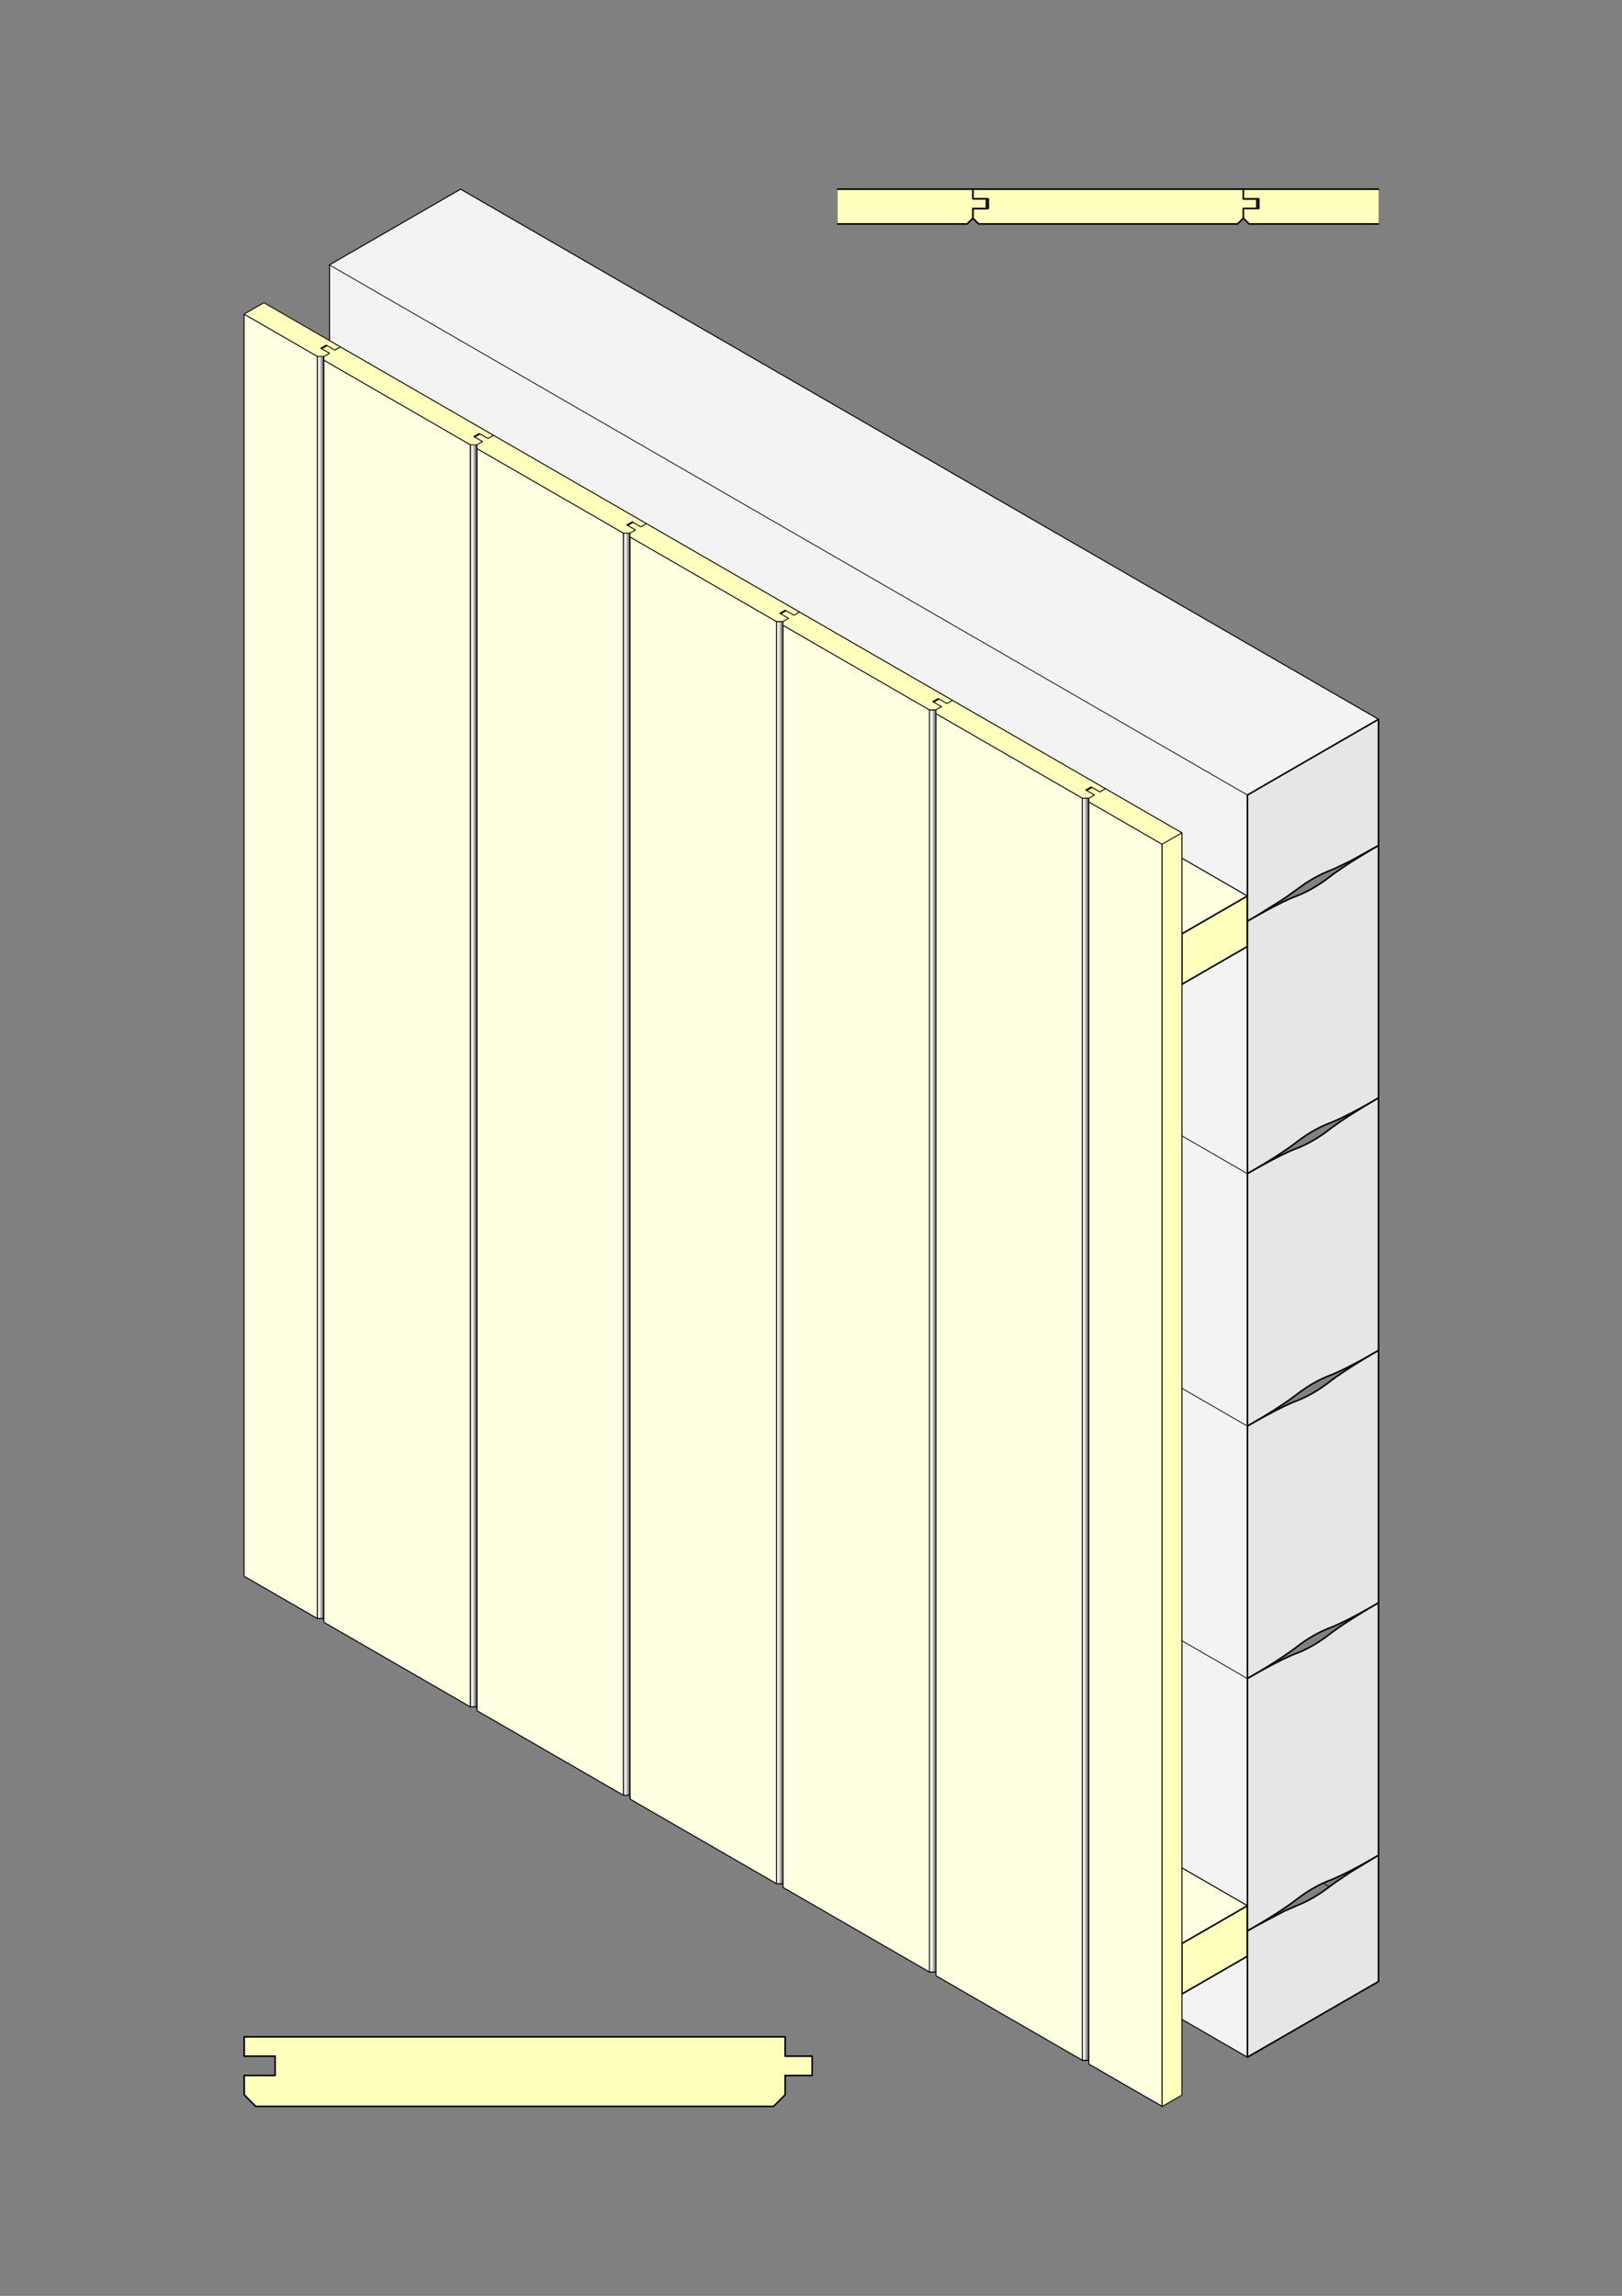 <?xml version="1.0" encoding="UTF-8"?>
<svg xmlns="http://www.w3.org/2000/svg" xmlns:xlink="http://www.w3.org/1999/xlink" id="Ebene_1" version="1.1" viewBox="0 0 595 842">
  <rect x="0" y="0" width="595" height="842" fill="#808080" stroke="none"/>
  <defs>
    <style>
      .st0 {
        fill: #404040;
      }

      .st1, .st2, .st3, .st4 {
        fill: none;
      }

      .st5 {
        mask: url(#mask);
      }

      .st6 {
        fill: #070707;
      }

      .st7 {
        fill: #323232;
      }

      .st8 {
        fill: #2b2b2b;
      }

      .st9 {
        fill: #151515;
      }

      .st10 {
        fill: #393939;
      }

      .st11 {
        fill: #e6e6e6;
      }

      .st11, .st12, .st13, .st14 {
        fill-rule: evenodd;
      }

      .st12 {
        fill: #f3f3f3;
      }

      .st15 {
        fill: #1c1c1c;
      }

      .st16 {
        fill: #efefef;
      }

      .st17 {
        fill: #d4d4d4;
      }

      .st2 {
        stroke-width: .29px;
      }

      .st2, .st4 {
        stroke: #000;
        stroke-linecap: round;
        stroke-linejoin: round;
      }

      .st18 {
        mask: url(#mask-2);
      }

      .st19 {
        mask: url(#mask-3);
      }

      .st20 {
        mask: url(#mask-4);
      }

      .st21 {
        mask: url(#mask-5);
      }

      .st22 {
        mask: url(#mask-1);
      }

      .st23 {
        clip-path: url(#clippath-17);
      }

      .st24 {
        clip-path: url(#clippath-19);
      }

      .st25 {
        clip-path: url(#clippath-11);
      }

      .st26 {
        clip-path: url(#clippath-16);
      }

      .st27 {
        clip-path: url(#clippath-18);
      }

      .st28 {
        clip-path: url(#clippath-10);
      }

      .st29 {
        clip-path: url(#clippath-15);
      }

      .st30 {
        clip-path: url(#clippath-13);
      }

      .st31 {
        clip-path: url(#clippath-14);
      }

      .st32 {
        clip-path: url(#clippath-12);
      }

      .st33 {
        clip-path: url(#clippath-20);
      }

      .st34 {
        fill: #4f4f4f;
      }

      .st13 {
        fill: #ffffbe;
      }

      .st14 {
        fill: #ffffe1;
      }

      .st35 {
        clip-path: url(#clippath-1);
      }

      .st36 {
        clip-path: url(#clippath-3);
      }

      .st37 {
        clip-path: url(#clippath-4);
      }

      .st38 {
        clip-path: url(#clippath-2);
      }

      .st39 {
        clip-path: url(#clippath-7);
      }

      .st40 {
        clip-path: url(#clippath-6);
      }

      .st41 {
        clip-path: url(#clippath-9);
      }

      .st42 {
        clip-path: url(#clippath-8);
      }

      .st43 {
        clip-path: url(#clippath-5);
      }

      .st44 {
        fill: #848484;
      }

      .st45 {
        fill: #242424;
      }

      .st3 {
        clip-rule: evenodd;
      }

      .st46 {
        fill: #9f9f9f;
      }

      .st47 {
        fill: #bababa;
      }

      .st4 {
        stroke-width: .58px;
      }

      .st48 {
        fill: #6a6a6a;
      }

      .st49 {
        fill: #353535;
      }

      .st50 {
        fill: #1a1a1a;
      }

      .st51 {
        clip-path: url(#clippath);
      }

      .st52 {
        fill: #0e0e0e;
      }
    </style>
    <clipPath id="clippath">
      <rect class="st1" width="595" height="842"></rect>
    </clipPath>
    <clipPath id="clippath-1">
      <rect class="st1" width="595.2" height="841.68"></rect>
    </clipPath>
    <clipPath id="clippath-2">
      <polyline class="st3" points="343.34 260.32 340.93 260.32 340.93 723.22 343.34 723.22 343.34 260.32"></polyline>
    </clipPath>
    <mask id="mask" x="0" y="0" width="595" height="842" maskUnits="userSpaceOnUse">
      <g>
        <rect class="st0" x="343.45" y="260.16" width=".96" height="463.69"></rect>
        <rect class="st0" x="343.21" y="260.16" width=".96" height="463.69"></rect>
        <rect class="st10" x="342.97" y="260.16" width=".96" height="463.69"></rect>
        <rect class="st7" x="342.73" y="260.16" width=".96" height="463.69"></rect>
        <rect class="st8" x="342.49" y="260.16" width=".96" height="463.69"></rect>
        <rect class="st45" x="342.25" y="260.16" width=".96" height="463.69"></rect>
        <rect class="st15" x="342.01" y="260.16" width=".96" height="463.69"></rect>
        <rect class="st9" x="341.77" y="260.16" width=".96" height="463.69"></rect>
        <rect class="st52" x="341.53" y="260.16" width=".96" height="463.69"></rect>
        <rect class="st6" x="341.29" y="260.16" width=".96" height="463.69"></rect>
        <rect x="341.05" y="260.16" width=".96" height="463.69"></rect>
        <rect x="340.57" y="260.16" width=".48" height="463.69"></rect>
      </g>
    </mask>
    <clipPath id="clippath-3">
      <rect class="st1" y="0" width="595" height="842"></rect>
    </clipPath>
    <clipPath id="clippath-4">
      <rect class="st1" y="0" width="595" height="842"></rect>
    </clipPath>
    <clipPath id="clippath-5">
      <polyline class="st3" points="399.46 292.72 397.06 292.72 397.06 755.62 399.46 755.62 399.46 292.72"></polyline>
    </clipPath>
    <mask id="mask-1" x="0" y="0" width="595" height="842" maskUnits="userSpaceOnUse">
      <g>
        <rect class="st0" x="399.37" y="292.57" width="1.2" height="463.69"></rect>
        <rect class="st0" x="399.13" y="292.57" width=".96" height="463.69"></rect>
        <rect class="st10" x="398.89" y="292.57" width=".96" height="463.69"></rect>
        <rect class="st7" x="398.65" y="292.57" width=".96" height="463.69"></rect>
        <rect class="st8" x="398.41" y="292.57" width=".96" height="463.69"></rect>
        <rect class="st45" x="398.17" y="292.57" width=".96" height="463.69"></rect>
        <rect class="st15" x="397.93" y="292.57" width=".96" height="463.69"></rect>
        <rect class="st9" x="397.69" y="292.57" width=".96" height="463.69"></rect>
        <rect class="st52" x="397.45" y="292.57" width=".96" height="463.69"></rect>
        <rect class="st6" x="397.21" y="292.57" width=".96" height="463.69"></rect>
        <rect x="396.97" y="292.57" width=".96" height="463.69"></rect>
        <rect x="396.73" y="292.57" width=".24" height="463.69"></rect>
      </g>
    </mask>
    <clipPath id="clippath-6">
      <rect class="st1" y="0" width="595" height="842"></rect>
    </clipPath>
    <clipPath id="clippath-7">
      <rect class="st1" y="0" width="595" height="842"></rect>
    </clipPath>
    <clipPath id="clippath-8">
      <polyline class="st3" points="287.22 227.92 284.81 227.92 284.81 690.81 287.22 690.81 287.22 227.92"></polyline>
    </clipPath>
    <mask id="mask-2" x="0" y="0" width="595" height="842" maskUnits="userSpaceOnUse">
      <g>
        <rect class="st0" x="287.29" y="227.76" width=".96" height="463.69"></rect>
        <rect class="st0" x="287.05" y="227.76" width=".96" height="463.69"></rect>
        <rect class="st10" x="286.81" y="227.76" width=".96" height="463.69"></rect>
        <rect class="st7" x="286.57" y="227.76" width=".96" height="463.69"></rect>
        <rect class="st8" x="286.33" y="227.76" width=".96" height="463.69"></rect>
        <rect class="st45" x="286.09" y="227.76" width=".96" height="463.69"></rect>
        <rect class="st15" x="285.85" y="227.76" width=".96" height="463.69"></rect>
        <rect class="st9" x="285.61" y="227.76" width=".96" height="463.69"></rect>
        <rect class="st52" x="285.37" y="227.76" width=".96" height="463.69"></rect>
        <rect class="st6" x="285.13" y="227.76" width=".96" height="463.69"></rect>
        <rect x="284.89" y="227.76" width=".96" height="463.69"></rect>
        <rect x="284.41" y="227.76" width=".48" height="463.69"></rect>
      </g>
    </mask>
    <clipPath id="clippath-9">
      <rect class="st1" y="0" width="595" height="842"></rect>
    </clipPath>
    <clipPath id="clippath-10">
      <rect class="st1" y="0" width="595" height="842"></rect>
    </clipPath>
    <clipPath id="clippath-11">
      <polyline class="st3" points="231.09 195.51 228.69 195.51 228.69 658.41 231.09 658.41 231.09 195.51"></polyline>
    </clipPath>
    <mask id="mask-3" x="0" y="0" width="595" height="842" maskUnits="userSpaceOnUse">
      <g>
        <rect class="st0" x="231.13" y="195.36" width=".96" height="463.69"></rect>
        <rect class="st0" x="230.89" y="195.36" width=".96" height="463.69"></rect>
        <rect class="st10" x="230.65" y="195.36" width=".96" height="463.69"></rect>
        <rect class="st7" x="230.41" y="195.36" width=".96" height="463.69"></rect>
        <rect class="st8" x="230.17" y="195.36" width=".96" height="463.69"></rect>
        <rect class="st45" x="229.93" y="195.36" width=".96" height="463.69"></rect>
        <rect class="st15" x="229.69" y="195.36" width=".96" height="463.69"></rect>
        <rect class="st9" x="229.45" y="195.36" width=".96" height="463.69"></rect>
        <rect class="st52" x="229.21" y="195.36" width=".96" height="463.69"></rect>
        <rect class="st6" x="228.97" y="195.36" width=".96" height="463.69"></rect>
        <rect x="228.73" y="195.36" width=".96" height="463.69"></rect>
        <rect x="228.25" y="195.36" width=".48" height="463.69"></rect>
      </g>
    </mask>
    <clipPath id="clippath-12">
      <rect class="st1" y="0" width="595" height="842"></rect>
    </clipPath>
    <clipPath id="clippath-13">
      <rect class="st1" y="0" width="595" height="842"></rect>
    </clipPath>
    <clipPath id="clippath-14">
      <polyline class="st3" points="174.97 163.11 172.56 163.11 172.56 626.01 174.97 626.01 174.97 163.11"></polyline>
    </clipPath>
    <mask id="mask-4" x="0" y="0" width="595" height="842" maskUnits="userSpaceOnUse">
      <g>
        <rect class="st0" x="174.96" y="162.96" width="1.2" height="463.69"></rect>
        <rect class="st0" x="174.72" y="162.96" width=".96" height="463.69"></rect>
        <rect class="st10" x="174.48" y="162.96" width=".96" height="463.69"></rect>
        <rect class="st7" x="174.24" y="162.96" width=".96" height="463.69"></rect>
        <rect class="st8" x="174" y="162.96" width=".96" height="463.69"></rect>
        <rect class="st45" x="173.76" y="162.96" width=".96" height="463.69"></rect>
        <rect class="st15" x="173.52" y="162.96" width=".96" height="463.69"></rect>
        <rect class="st9" x="173.28" y="162.96" width=".96" height="463.69"></rect>
        <rect class="st52" x="173.04" y="162.96" width=".96" height="463.69"></rect>
        <rect class="st6" x="172.8" y="162.96" width=".96" height="463.69"></rect>
        <rect x="172.56" y="162.96" width=".96" height="463.69"></rect>
        <rect x="172.32" y="162.96" width=".24" height="463.69"></rect>
      </g>
    </mask>
    <clipPath id="clippath-15">
      <rect class="st1" y="0" width="595" height="842"></rect>
    </clipPath>
    <clipPath id="clippath-16">
      <rect class="st1" y="0" width="595" height="842"></rect>
    </clipPath>
    <clipPath id="clippath-17">
      <polyline class="st3" points="118.85 130.71 116.44 130.71 116.44 593.6 118.85 593.6 118.85 130.71"></polyline>
    </clipPath>
    <mask id="mask-5" x="0" y="0" width="595" height="842" maskUnits="userSpaceOnUse">
      <g>
        <rect class="st0" x="118.8" y="130.56" width="1.2" height="463.69"></rect>
        <rect class="st0" x="118.56" y="130.56" width=".96" height="463.69"></rect>
        <rect class="st10" x="118.32" y="130.56" width=".96" height="463.69"></rect>
        <rect class="st7" x="118.08" y="130.56" width=".96" height="463.69"></rect>
        <rect class="st8" x="117.84" y="130.56" width=".96" height="463.69"></rect>
        <rect class="st45" x="117.6" y="130.56" width=".96" height="463.69"></rect>
        <rect class="st15" x="117.36" y="130.56" width=".96" height="463.69"></rect>
        <rect class="st9" x="117.12" y="130.56" width=".96" height="463.69"></rect>
        <rect class="st52" x="116.88" y="130.56" width=".96" height="463.69"></rect>
        <rect class="st6" x="116.64" y="130.56" width=".96" height="463.69"></rect>
        <rect x="116.4" y="130.56" width=".96" height="463.69"></rect>
        <rect x="116.16" y="130.56" width=".24" height="463.69"></rect>
      </g>
    </mask>
    <clipPath id="clippath-18">
      <rect class="st1" y="0" width="595" height="842"></rect>
    </clipPath>
    <clipPath id="clippath-19">
      <rect class="st1" y="0" width="595" height="842"></rect>
    </clipPath>
    <clipPath id="clippath-20">
      <rect class="st1" x="32.89" y="12.68" width="529.5" height="816.52"></rect>
    </clipPath>
  </defs>
  <g class="st51">
    <g class="st35">
      <polyline class="st14" points="89.58 578.1 116.44 593.6 118.85 593.6 118.85 594.99 172.56 626.01 174.97 626.01 174.97 627.4 228.69 658.41 231.09 658.41 231.09 659.8 284.81 690.81 287.22 690.81 287.22 692.2 340.93 723.22 343.34 723.22 343.34 724.61 397.06 755.62 399.46 755.62 399.46 757.01 426.32 772.51 426.32 309.62 399.46 294.11 399.46 292.72 397.06 292.72 343.34 261.71 343.34 260.32 340.93 260.32 287.22 229.31 287.22 227.92 284.81 227.92 231.09 196.9 231.09 195.51 228.69 195.51 174.97 164.5 174.97 163.11 172.56 163.11 118.85 132.1 118.85 130.71 116.44 130.71 89.58 115.2 89.58 578.1"></polyline>
      <polygon class="st2" points="89.58 578.1 116.44 593.6 118.85 593.6 118.85 594.99 172.56 626.01 174.97 626.01 174.97 627.4 228.69 658.41 231.09 658.41 231.09 659.8 284.81 690.81 287.22 690.81 287.22 692.2 340.93 723.22 343.34 723.22 343.34 724.61 397.06 755.62 399.46 755.62 399.46 757.01 426.32 772.51 426.32 309.62 399.46 294.11 399.46 292.72 397.06 292.72 343.34 261.71 343.34 260.32 340.93 260.32 287.22 229.31 287.22 227.92 284.81 227.92 231.09 196.9 231.09 195.51 228.69 195.51 174.97 164.5 174.97 163.11 172.56 163.11 118.85 132.1 118.85 130.71 116.44 130.71 89.58 115.2 89.58 578.1"></polygon>
      <polyline class="st12" points="433.54 731.32 433.54 740.58 457.59 754.46 457.59 717.43 433.54 731.32"></polyline>
      <polygon class="st2" points="433.54 731.32 433.54 740.58 457.59 754.46 457.59 717.43 433.54 731.32"></polygon>
      <polyline class="st12" points="457.59 347.11 433.54 361 433.54 685.03 457.59 698.91 457.59 347.11"></polyline>
      <polygon class="st2" points="457.59 347.11 433.54 361 433.54 685.03 457.59 698.91 457.59 347.11"></polygon>
      <polyline class="st14" points="433.54 712.8 457.59 698.91 433.54 685.03 433.54 712.8"></polyline>
      <polygon class="st2" points="433.54 712.8 457.59 698.91 433.54 685.03 433.54 712.8"></polygon>
      <polyline class="st14" points="433.54 342.48 457.59 328.6 433.54 314.71 433.54 342.48"></polyline>
      <polygon class="st2" points="433.54 342.48 457.59 328.6 433.54 314.71 433.54 342.48"></polygon>
      <polyline class="st12" points="120.85 124.92 433.54 305.45 433.54 314.71 457.59 328.6 457.59 291.57 505.69 263.79 168.96 69.38 120.85 97.15 120.85 124.92"></polyline>
      <polygon class="st2" points="120.85 124.92 433.54 305.45 433.54 314.71 457.59 328.6 457.59 291.57 505.69 263.79 168.96 69.38 120.85 97.15 120.85 124.92"></polygon>
      <polyline class="st13" points="457.59 328.6 433.54 342.48 433.54 361 457.59 347.11 457.59 328.6"></polyline>
      <polygon class="st4" points="457.59 328.6 433.54 342.48 433.54 361 457.59 347.11 457.59 328.6"></polygon>
      <polyline class="st13" points="457.59 698.91 433.54 712.8 433.54 731.32 457.59 717.43 457.59 698.91"></polyline>
      <polygon class="st4" points="457.59 698.91 433.54 712.8 433.54 731.32 457.59 717.43 457.59 698.91"></polygon>
      <polyline class="st11" points="489.48 318.59 495.17 315.87 505.69 310.08 505.69 263.79 457.59 291.57 457.59 337.86 460.51 336.15 471.13 329.5 475.74 326.2 478.74 324.04 481.74 322.18 484.78 320.58 487.65 319.34 489.48 318.59"></polyline>
      <polygon class="st4" points="489.48 318.59 495.17 315.87 505.69 310.08 505.69 263.79 457.59 291.57 457.59 337.86 460.51 336.15 471.13 329.5 475.74 326.2 478.74 324.04 481.74 322.18 484.78 320.58 487.65 319.34 489.48 318.59"></polygon>
      <polyline class="st11" points="505.69 310.08 505.32 310.3 504.95 310.51 504.58 310.73 504.21 310.94 503.85 311.15 503.49 311.36 503.14 311.57 502.78 311.78 502.43 311.99 502.08 312.19 501.74 312.4 501.4 312.6 501.06 312.81 500.72 313.01 500.39 313.21 500.06 313.41 499.73 313.61 499.4 313.8 499.08 314 498.77 314.2 498.45 314.39 498.14 314.58 497.83 314.77 497.52 314.96 497.22 315.15 496.92 315.34 496.62 315.53 496.32 315.71 496.03 315.9 495.74 316.08 495.45 316.26 495.17 316.45 494.89 316.63 494.61 316.8 494.34 316.98 494.07 317.16 493.8 317.34 493.53 317.51 493.27 317.68 493.01 317.86 492.75 318.03 492.5 318.2 492.25 318.37 492 318.54 491.76 318.7 491.51 318.87 491.27 319.03 491.04 319.2 490.8 319.36 490.57 319.52 490.35 319.68 490.12 319.84 489.9 319.99 489.68 320.15 489.47 320.31 489.25 320.46 489.04 320.61 488.83 320.76 488.63 320.92 488.43 321.07 488.23 321.21 488.04 321.36 487.84 321.51 487.47 321.8 487.28 321.94 487.09 322.08 486.9 322.22 486.72 322.36 486.53 322.5 486.34 322.64 486.15 322.78 485.96 322.91 485.77 323.04 485.59 323.18 485.4 323.31 485.21 323.44 485.02 323.57 484.84 323.7 484.65 323.82 484.46 323.95 484.27 324.07 484.08 324.2 483.9 324.32 483.71 324.44 483.52 324.56 483.33 324.68 483.14 324.8 482.96 324.92 482.77 325.03 482.58 325.15 482.39 325.26 482.21 325.37 482.02 325.49 481.83 325.6 481.64 325.7 481.45 325.81 481.26 325.92 481.08 326.03 480.89 326.13 480.7 326.23 480.51 326.34 480.33 326.44 480.14 326.54 479.95 326.64 479.76 326.73 479.58 326.83 479.39 326.93 479.2 327.02 479.01 327.11 478.82 327.2 478.63 327.3 478.45 327.38 478.26 327.47 478.07 327.56 477.88 327.65 477.7 327.73 477.51 327.82 477.32 327.9 477.13 327.98 476.94 328.06 476.76 328.14 476.57 328.22 476.38 328.3 476.19 328.38 476 328.45 475.82 328.52 475.63 328.6 475.44 328.67 475.25 328.75 475.05 328.82 474.85 328.91 474.65 328.99 474.45 329.07 474.24 329.16 474.03 329.25 473.82 329.34 473.6 329.43 473.38 329.53 473.16 329.63 472.94 329.73 472.71 329.83 472.48 329.94 472.25 330.04 472.01 330.15 471.77 330.27 471.53 330.38 471.28 330.5 471.03 330.61 470.78 330.73 470.53 330.86 470.27 330.98 470.01 331.11 469.75 331.24 469.49 331.37 469.22 331.51 468.94 331.64 468.67 331.78 468.39 331.92 468.11 332.07 467.83 332.22 467.54 332.36 467.25 332.51 466.96 332.67 466.67 332.82 466.37 332.98 466.07 333.14 465.76 333.3 465.46 333.46 465.15 333.63 464.83 333.8 464.52 333.97 464.2 334.14 463.88 334.32 463.55 334.49 463.23 334.67 462.9 334.86 462.56 335.04 462.23 335.22 461.89 335.41 461.54 335.6 461.2 335.8 460.85 335.99 460.5 336.19 460.15 336.39 459.79 336.59 459.43 336.8 459.07 337.01 458.7 337.21 458.34 337.43 457.96 337.64 457.59 337.86 457.59 430.44 457.96 430.22 458.34 430 458.7 429.79 459.07 429.58 459.43 429.36 459.79 429.15 460.15 428.94 460.5 428.73 460.85 428.53 461.2 428.32 461.54 428.12 461.89 427.91 462.23 427.71 462.56 427.51 462.9 427.31 463.23 427.11 463.55 426.91 463.88 426.71 464.2 426.52 464.52 426.32 464.83 426.13 465.15 425.94 465.46 425.74 465.76 425.55 466.07 425.36 466.37 425.17 466.67 424.99 466.96 424.8 467.25 424.62 467.54 424.43 467.83 424.25 468.11 424.07 468.39 423.89 468.67 423.71 468.94 423.53 469.22 423.36 469.49 423.18 469.75 423 470.01 422.83 470.27 422.66 470.53 422.49 470.78 422.32 471.03 422.15 471.28 421.98 471.53 421.81 471.77 421.65 472.01 421.48 472.25 421.32 472.48 421.16 472.71 421 472.94 420.84 473.16 420.68 473.38 420.52 473.6 420.36 473.82 420.21 474.03 420.06 474.24 419.9 474.45 419.75 474.65 419.6 474.85 419.45 475.05 419.3 475.25 419.15 475.44 419.01 475.82 418.72 476 418.57 476.19 418.43 476.38 418.29 476.57 418.15 476.76 418.02 476.94 417.88 477.13 417.74 477.32 417.6 477.51 417.47 477.7 417.34 477.88 417.21 478.07 417.08 478.26 416.95 478.45 416.82 478.63 416.69 478.82 416.57 479.01 416.44 479.2 416.32 479.39 416.19 479.58 416.07 479.76 415.95 479.95 415.83 480.14 415.72 480.33 415.6 480.51 415.48 480.7 415.37 480.89 415.26 481.08 415.14 481.26 415.03 481.45 414.92 481.64 414.81 481.83 414.7 482.02 414.6 482.21 414.49 482.39 414.39 482.58 414.28 482.77 414.18 482.96 414.08 483.14 413.98 483.33 413.88 483.52 413.78 483.71 413.69 483.9 413.59 484.08 413.5 484.27 413.4 484.46 413.31 484.65 413.22 484.84 413.13 485.02 413.04 485.21 412.95 485.4 412.87 485.59 412.78 485.77 412.7 485.96 412.62 486.15 412.53 486.34 412.45 486.53 412.37 486.72 412.29 486.9 412.22 487.09 412.14 487.28 412.07 487.47 411.99 487.65 411.92 487.84 411.84 488.04 411.77 488.23 411.69 488.43 411.61 488.63 411.53 488.83 411.44 489.04 411.36 489.25 411.27 489.47 411.18 489.68 411.08 489.9 410.99 490.12 410.89 490.35 410.79 490.57 410.68 490.8 410.58 491.04 410.47 491.27 410.36 491.51 410.25 491.76 410.14 492 410.02 492.25 409.9 492.5 409.78 492.75 409.66 493.01 409.53 493.27 409.4 493.53 409.27 493.8 409.14 494.07 409.01 494.34 408.87 494.61 408.73 494.89 408.59 495.17 408.45 495.45 408.3 495.74 408.15 496.03 408 496.32 407.85 496.62 407.7 496.92 407.54 497.22 407.38 497.52 407.22 497.83 407.05 498.14 406.89 498.45 406.72 498.77 406.55 499.08 406.38 499.4 406.2 499.73 406.02 500.06 405.84 500.39 405.66 500.72 405.48 501.06 405.29 501.4 405.1 501.74 404.91 502.08 404.72 502.43 404.52 502.78 404.32 503.14 404.12 503.49 403.92 503.85 403.72 504.21 403.51 504.58 403.3 504.95 403.09 505.32 402.88 505.69 402.66 505.69 310.08"></polyline>
      <polygon class="st4" points="505.69 310.08 505.32 310.3 504.95 310.51 504.58 310.73 504.21 310.94 503.85 311.15 503.49 311.36 503.14 311.57 502.78 311.78 502.43 311.99 502.08 312.19 501.74 312.4 501.4 312.6 501.06 312.81 500.72 313.01 500.39 313.21 500.06 313.41 499.73 313.61 499.4 313.8 499.08 314 498.77 314.2 498.45 314.39 498.14 314.58 497.83 314.77 497.52 314.96 497.22 315.15 496.92 315.34 496.62 315.53 496.32 315.71 496.03 315.9 495.74 316.08 495.45 316.26 495.17 316.45 494.89 316.63 494.61 316.8 494.34 316.98 494.07 317.16 493.8 317.34 493.53 317.51 493.27 317.68 493.01 317.86 492.75 318.03 492.5 318.2 492.25 318.37 492 318.54 491.76 318.7 491.51 318.87 491.27 319.03 491.04 319.2 490.8 319.36 490.57 319.52 490.35 319.68 490.12 319.84 489.9 319.99 489.68 320.15 489.47 320.31 489.25 320.46 489.04 320.61 488.83 320.76 488.63 320.92 488.43 321.07 488.23 321.21 488.04 321.36 487.84 321.51 487.47 321.8 487.28 321.94 487.09 322.08 486.9 322.22 486.72 322.36 486.53 322.5 486.34 322.64 486.15 322.78 485.96 322.91 485.77 323.04 485.59 323.18 485.4 323.31 485.21 323.44 485.02 323.57 484.84 323.7 484.65 323.82 484.46 323.95 484.27 324.07 484.08 324.2 483.9 324.32 483.71 324.44 483.52 324.56 483.33 324.68 483.14 324.8 482.96 324.92 482.77 325.03 482.58 325.15 482.39 325.26 482.21 325.37 482.02 325.49 481.83 325.6 481.64 325.7 481.45 325.81 481.26 325.92 481.08 326.03 480.89 326.13 480.7 326.23 480.51 326.34 480.33 326.44 480.14 326.54 479.95 326.64 479.76 326.73 479.58 326.83 479.39 326.93 479.2 327.02 479.01 327.11 478.82 327.2 478.63 327.3 478.45 327.38 478.26 327.47 478.07 327.56 477.88 327.65 477.7 327.73 477.51 327.82 477.32 327.9 477.13 327.98 476.94 328.06 476.76 328.14 476.57 328.22 476.38 328.3 476.19 328.38 476 328.45 475.82 328.52 475.63 328.6 475.44 328.67 475.25 328.75 475.05 328.82 474.85 328.91 474.65 328.99 474.45 329.07 474.24 329.16 474.03 329.25 473.82 329.34 473.6 329.43 473.38 329.53 473.16 329.63 472.94 329.73 472.71 329.83 472.48 329.94 472.25 330.04 472.01 330.15 471.77 330.27 471.53 330.38 471.28 330.5 471.03 330.61 470.78 330.73 470.53 330.86 470.27 330.98 470.01 331.11 469.75 331.24 469.49 331.37 469.22 331.51 468.94 331.64 468.67 331.78 468.39 331.92 468.11 332.07 467.83 332.22 467.54 332.36 467.25 332.51 466.96 332.67 466.67 332.82 466.37 332.98 466.07 333.14 465.76 333.3 465.46 333.46 465.15 333.63 464.83 333.8 464.52 333.97 464.2 334.14 463.88 334.32 463.55 334.49 463.23 334.67 462.9 334.86 462.56 335.04 462.23 335.22 461.89 335.41 461.54 335.6 461.2 335.8 460.85 335.99 460.5 336.19 460.15 336.39 459.79 336.59 459.43 336.8 459.07 337.01 458.7 337.21 458.34 337.43 457.96 337.64 457.59 337.86 457.59 430.44 457.96 430.22 458.34 430 458.7 429.79 459.07 429.58 459.43 429.36 459.79 429.15 460.15 428.94 460.5 428.73 460.85 428.53 461.2 428.32 461.54 428.12 461.89 427.91 462.23 427.71 462.56 427.51 462.9 427.31 463.23 427.11 463.55 426.91 463.88 426.71 464.2 426.52 464.52 426.32 464.83 426.13 465.15 425.94 465.46 425.74 465.76 425.55 466.07 425.36 466.37 425.17 466.67 424.99 466.96 424.8 467.25 424.62 467.54 424.43 467.83 424.25 468.11 424.07 468.39 423.89 468.67 423.71 468.94 423.53 469.22 423.36 469.49 423.18 469.75 423 470.01 422.83 470.27 422.66 470.53 422.49 470.78 422.32 471.03 422.15 471.28 421.98 471.53 421.81 471.77 421.65 472.01 421.48 472.25 421.32 472.48 421.16 472.71 421 472.94 420.84 473.16 420.68 473.38 420.52 473.6 420.36 473.82 420.21 474.03 420.06 474.24 419.9 474.45 419.75 474.65 419.6 474.85 419.45 475.05 419.3 475.25 419.15 475.44 419.01 475.82 418.72 476 418.57 476.19 418.43 476.38 418.29 476.57 418.15 476.76 418.02 476.94 417.88 477.13 417.74 477.32 417.6 477.51 417.47 477.7 417.34 477.88 417.21 478.07 417.08 478.26 416.95 478.45 416.82 478.63 416.69 478.82 416.57 479.01 416.44 479.2 416.32 479.39 416.19 479.58 416.07 479.76 415.95 479.95 415.83 480.14 415.72 480.33 415.6 480.51 415.48 480.7 415.37 480.89 415.26 481.08 415.14 481.26 415.03 481.45 414.92 481.64 414.81 481.83 414.7 482.02 414.6 482.21 414.49 482.39 414.39 482.58 414.28 482.77 414.18 482.96 414.08 483.14 413.98 483.33 413.88 483.52 413.78 483.71 413.69 483.9 413.59 484.08 413.5 484.27 413.4 484.46 413.31 484.65 413.22 484.84 413.13 485.02 413.04 485.21 412.95 485.4 412.87 485.59 412.78 485.77 412.7 485.96 412.62 486.15 412.53 486.34 412.45 486.53 412.37 486.72 412.29 486.9 412.22 487.09 412.14 487.28 412.07 487.47 411.99 487.65 411.92 487.84 411.84 488.04 411.77 488.23 411.69 488.43 411.61 488.63 411.53 488.83 411.44 489.04 411.36 489.25 411.27 489.47 411.18 489.68 411.08 489.9 410.99 490.12 410.89 490.35 410.79 490.57 410.68 490.8 410.58 491.04 410.47 491.27 410.36 491.51 410.25 491.76 410.14 492 410.02 492.25 409.9 492.5 409.78 492.75 409.66 493.01 409.53 493.27 409.4 493.53 409.27 493.8 409.14 494.07 409.01 494.34 408.87 494.61 408.73 494.89 408.59 495.17 408.45 495.45 408.3 495.74 408.15 496.03 408 496.32 407.85 496.62 407.7 496.92 407.54 497.22 407.38 497.52 407.22 497.83 407.05 498.14 406.89 498.45 406.72 498.77 406.55 499.08 406.38 499.4 406.2 499.73 406.02 500.06 405.84 500.39 405.66 500.72 405.48 501.06 405.29 501.4 405.1 501.74 404.91 502.08 404.72 502.43 404.52 502.78 404.32 503.14 404.12 503.49 403.92 503.85 403.72 504.21 403.51 504.58 403.3 504.95 403.09 505.32 402.88 505.69 402.66 505.69 310.08"></polygon>
      <polyline class="st11" points="458.34 430.01 457.96 430.22 457.59 430.44 457.59 523.01 457.96 522.8 458.34 522.58 458.7 522.37 459.07 522.15 459.43 521.94 459.79 521.73 460.15 521.52 460.5 521.31 460.85 521.11 461.2 520.9 461.54 520.69 461.89 520.49 462.23 520.29 462.56 520.09 462.9 519.89 463.23 519.69 463.55 519.49 463.88 519.29 464.2 519.09 464.52 518.9 464.83 518.7 465.15 518.51 465.46 518.32 465.76 518.13 466.07 517.94 466.37 517.75 466.67 517.57 466.96 517.38 467.25 517.2 467.54 517.01 467.83 516.83 468.11 516.65 468.39 516.47 468.67 516.29 468.94 516.11 469.22 515.94 469.49 515.76 469.75 515.58 470.01 515.41 470.27 515.24 470.53 515.07 470.78 514.9 471.03 514.73 471.28 514.56 471.53 514.39 471.77 514.23 472.01 514.06 472.25 513.9 472.48 513.74 472.71 513.58 472.94 513.42 473.16 513.26 473.38 513.1 473.6 512.94 473.82 512.79 474.03 512.64 474.24 512.48 474.45 512.33 474.65 512.18 474.85 512.03 475.05 511.88 475.25 511.73 475.44 511.59 475.82 511.3 476 511.15 476.19 511.01 476.38 510.87 476.57 510.73 476.76 510.59 476.94 510.46 477.13 510.32 477.32 510.18 477.51 510.05 477.7 509.92 477.88 509.79 478.07 509.66 478.26 509.53 478.45 509.4 478.63 509.27 478.82 509.15 479.01 509.02 479.2 508.9 479.39 508.77 479.58 508.65 479.76 508.53 479.95 508.41 480.14 508.29 480.33 508.18 480.51 508.06 480.7 507.95 480.89 507.83 481.08 507.72 481.26 507.61 481.45 507.5 481.64 507.39 481.83 507.28 482.02 507.18 482.21 507.07 482.39 506.97 482.58 506.86 482.77 506.76 482.96 506.66 483.14 506.56 483.33 506.46 483.52 506.36 483.71 506.27 483.9 506.17 484.08 506.08 484.27 505.98 484.46 505.89 484.65 505.8 484.84 505.71 485.02 505.62 485.21 505.53 485.4 505.45 485.59 505.36 485.77 505.28 485.96 505.2 486.15 505.11 486.34 505.03 486.53 504.95 486.72 504.87 486.9 504.8 487.09 504.72 487.28 504.65 487.47 504.57 487.65 504.5 487.84 504.42 488.04 504.35 488.23 504.27 488.43 504.19 488.63 504.11 488.83 504.02 489.04 503.94 489.25 503.85 489.47 503.76 489.68 503.66 489.9 503.57 490.12 503.47 490.35 503.37 490.57 503.26 490.8 503.16 491.04 503.05 491.27 502.94 491.51 502.83 491.76 502.72 492 502.6 492.25 502.48 492.5 502.36 492.75 502.24 493.01 502.11 493.27 501.98 493.53 501.85 493.8 501.72 494.07 501.59 494.34 501.45 494.61 501.31 494.89 501.17 495.17 501.03 495.45 500.88 495.74 500.73 496.03 500.58 496.32 500.43 496.62 500.28 496.92 500.12 497.22 499.96 497.52 499.8 497.83 499.63 498.14 499.47 498.45 499.3 498.77 499.13 499.08 498.96 499.4 498.78 499.73 498.6 500.06 498.42 500.39 498.24 500.72 498.06 501.06 497.87 501.4 497.68 501.74 497.49 502.08 497.3 502.43 497.1 502.78 496.9 503.14 496.7 503.49 496.5 503.85 496.3 504.21 496.09 504.58 495.88 504.95 495.67 505.32 495.46 505.69 495.24 505.69 402.66 505.32 402.88 504.95 403.09 504.58 403.31 504.21 403.52 503.85 403.73 503.49 403.94 503.14 404.15 502.78 404.36 502.43 404.57 502.08 404.77 501.74 404.98 501.4 405.18 501.06 405.39 500.72 405.59 500.39 405.79 500.06 405.99 499.73 406.19 499.4 406.38 499.08 406.58 498.77 406.77 498.45 406.97 498.14 407.16 497.83 407.35 497.52 407.54 497.22 407.73 496.92 407.92 496.62 408.11 496.32 408.29 496.03 408.48 495.74 408.66 495.45 408.84 495.17 409.02 494.89 409.2 494.61 409.38 494.34 409.56 494.07 409.74 493.8 409.92 493.53 410.09 493.27 410.26 493.01 410.44 492.75 410.61 492.5 410.78 492.25 410.94 492 411.11 491.76 411.28 491.51 411.45 491.27 411.61 491.04 411.77 490.8 411.94 490.57 412.1 490.35 412.26 490.12 412.42 489.9 412.57 489.68 412.73 489.47 412.89 489.25 413.04 489.04 413.19 488.83 413.34 488.63 413.5 488.43 413.64 488.23 413.79 488.04 413.94 487.84 414.09 487.47 414.38 487.28 414.52 487.09 414.66 486.9 414.8 486.72 414.94 486.53 415.08 486.34 415.22 486.15 415.35 485.96 415.49 485.77 415.62 485.59 415.76 485.4 415.89 485.21 416.02 485.02 416.15 484.84 416.28 484.65 416.4 484.46 416.53 484.27 416.65 484.08 416.78 483.9 416.9 483.71 417.02 483.52 417.14 483.33 417.26 483.14 417.38 482.96 417.5 482.77 417.61 482.58 417.73 482.39 417.84 482.21 417.95 482.02 418.06 481.83 418.17 481.64 418.28 481.45 418.39 481.26 418.5 481.08 418.6 480.89 418.71 480.7 418.81 480.51 418.91 480.33 419.02 480.14 419.11 479.95 419.21 479.76 419.31 479.58 419.41 479.39 419.5 479.2 419.6 479.01 419.69 478.82 419.78 478.63 419.88 478.45 419.96 478.26 420.05 478.07 420.14 477.88 420.23 477.7 420.31 477.51 420.4 477.32 420.48 477.13 420.56 476.94 420.64 476.76 420.72 476.57 420.8 476.38 420.88 476.19 420.96 476 421.03 475.82 421.1 475.63 421.18 475.44 421.25 475.25 421.32 475.05 421.4 474.85 421.48 474.65 421.57 474.45 421.65 474.24 421.74 474.03 421.83 473.82 421.92 473.6 422.01 473.38 422.11 473.16 422.21 472.94 422.31 472.71 422.41 472.48 422.52 472.25 422.62 472.01 422.73 471.77 422.84 471.53 422.96 471.28 423.07 471.03 423.19 470.78 423.31 470.53 423.44 470.27 423.56 470.01 423.69 469.75 423.82 469.49 423.95 469.22 424.09 468.94 424.22 468.67 424.36 468.39 424.5 468.11 424.65 467.83 424.79 467.54 424.94 467.25 425.09 466.96 425.24 466.67 425.4 466.37 425.56 466.07 425.72 465.76 425.88 465.46 426.04 465.15 426.21 464.83 426.38 464.52 426.55 464.2 426.72 463.88 426.9 463.55 427.07 463.23 427.25 462.9 427.43 462.56 427.62 462.23 427.8 461.89 427.99 461.54 428.18 461.2 428.38 460.85 428.57 460.5 428.77 460.15 428.97 459.79 429.17 459.43 429.38 459.07 429.58 458.7 429.79 458.34 430.01"></polyline>
      <polygon class="st4" points="458.34 430.01 457.96 430.22 457.59 430.44 457.59 523.01 457.96 522.8 458.34 522.58 458.7 522.37 459.07 522.15 459.43 521.94 459.79 521.73 460.15 521.52 460.5 521.31 460.85 521.11 461.2 520.9 461.54 520.69 461.89 520.49 462.23 520.29 462.56 520.09 462.9 519.89 463.23 519.69 463.55 519.49 463.88 519.29 464.2 519.09 464.52 518.9 464.83 518.7 465.15 518.51 465.46 518.32 465.76 518.13 466.07 517.94 466.37 517.75 466.67 517.57 466.96 517.38 467.25 517.2 467.54 517.01 467.83 516.83 468.11 516.65 468.39 516.47 468.67 516.29 468.94 516.11 469.22 515.94 469.49 515.76 469.75 515.58 470.01 515.41 470.27 515.24 470.53 515.07 470.78 514.9 471.03 514.73 471.28 514.56 471.53 514.39 471.77 514.23 472.01 514.06 472.25 513.9 472.48 513.74 472.71 513.58 472.94 513.42 473.16 513.26 473.38 513.1 473.6 512.94 473.82 512.79 474.03 512.64 474.24 512.48 474.45 512.33 474.65 512.18 474.85 512.03 475.05 511.88 475.25 511.73 475.44 511.59 475.82 511.3 476 511.15 476.19 511.01 476.38 510.87 476.57 510.73 476.76 510.59 476.94 510.46 477.13 510.32 477.32 510.18 477.51 510.05 477.7 509.92 477.88 509.79 478.07 509.66 478.26 509.53 478.45 509.4 478.63 509.27 478.82 509.15 479.01 509.02 479.2 508.9 479.39 508.77 479.58 508.65 479.76 508.53 479.95 508.41 480.14 508.29 480.33 508.18 480.51 508.06 480.7 507.95 480.89 507.83 481.08 507.72 481.26 507.61 481.45 507.5 481.64 507.39 481.83 507.28 482.02 507.18 482.21 507.07 482.39 506.97 482.58 506.86 482.77 506.76 482.96 506.66 483.14 506.56 483.33 506.46 483.52 506.36 483.71 506.27 483.9 506.17 484.08 506.08 484.27 505.98 484.46 505.89 484.65 505.8 484.84 505.71 485.02 505.62 485.21 505.53 485.4 505.45 485.59 505.36 485.77 505.28 485.96 505.2 486.15 505.11 486.34 505.03 486.53 504.95 486.72 504.87 486.9 504.8 487.09 504.72 487.28 504.65 487.47 504.57 487.65 504.5 487.84 504.42 488.04 504.35 488.23 504.27 488.43 504.19 488.63 504.11 488.83 504.02 489.04 503.94 489.25 503.85 489.47 503.76 489.68 503.66 489.9 503.57 490.12 503.47 490.35 503.37 490.57 503.26 490.8 503.16 491.04 503.05 491.27 502.94 491.51 502.83 491.76 502.72 492 502.6 492.25 502.48 492.5 502.36 492.75 502.24 493.01 502.11 493.27 501.98 493.53 501.85 493.8 501.72 494.07 501.59 494.34 501.45 494.61 501.31 494.89 501.17 495.17 501.03 495.45 500.88 495.74 500.73 496.03 500.58 496.32 500.43 496.62 500.28 496.92 500.12 497.22 499.96 497.52 499.8 497.83 499.63 498.14 499.47 498.45 499.3 498.77 499.13 499.08 498.96 499.4 498.78 499.73 498.6 500.06 498.42 500.39 498.24 500.72 498.06 501.06 497.87 501.4 497.68 501.74 497.49 502.08 497.3 502.43 497.1 502.78 496.9 503.14 496.7 503.49 496.5 503.85 496.3 504.21 496.09 504.58 495.88 504.95 495.67 505.32 495.46 505.69 495.24 505.69 402.66 505.32 402.88 504.95 403.09 504.58 403.31 504.21 403.52 503.85 403.73 503.49 403.94 503.14 404.15 502.78 404.36 502.43 404.57 502.08 404.77 501.74 404.98 501.4 405.18 501.06 405.39 500.72 405.59 500.39 405.79 500.06 405.99 499.73 406.19 499.4 406.38 499.08 406.58 498.77 406.77 498.45 406.97 498.14 407.16 497.83 407.35 497.52 407.54 497.22 407.73 496.92 407.92 496.62 408.11 496.32 408.29 496.03 408.48 495.74 408.66 495.45 408.84 495.17 409.02 494.89 409.2 494.61 409.38 494.34 409.56 494.07 409.74 493.8 409.92 493.53 410.09 493.27 410.26 493.01 410.44 492.75 410.61 492.5 410.78 492.25 410.94 492 411.11 491.76 411.28 491.51 411.45 491.27 411.61 491.04 411.77 490.8 411.94 490.57 412.1 490.35 412.26 490.12 412.42 489.9 412.57 489.68 412.73 489.47 412.89 489.25 413.04 489.04 413.19 488.83 413.34 488.63 413.5 488.43 413.64 488.23 413.79 488.04 413.94 487.84 414.09 487.47 414.38 487.28 414.52 487.09 414.66 486.9 414.8 486.72 414.94 486.53 415.08 486.34 415.22 486.15 415.35 485.96 415.49 485.77 415.62 485.59 415.76 485.4 415.89 485.21 416.02 485.02 416.15 484.84 416.28 484.65 416.4 484.46 416.53 484.27 416.65 484.08 416.78 483.9 416.9 483.71 417.02 483.52 417.14 483.33 417.26 483.14 417.38 482.96 417.5 482.77 417.61 482.58 417.73 482.39 417.84 482.21 417.95 482.02 418.06 481.83 418.17 481.64 418.28 481.45 418.39 481.26 418.5 481.08 418.6 480.89 418.71 480.7 418.81 480.51 418.91 480.33 419.02 480.14 419.11 479.95 419.21 479.76 419.31 479.58 419.41 479.39 419.5 479.2 419.6 479.01 419.69 478.82 419.78 478.63 419.88 478.45 419.96 478.26 420.05 478.07 420.14 477.88 420.23 477.7 420.31 477.51 420.4 477.32 420.48 477.13 420.56 476.94 420.64 476.76 420.72 476.57 420.8 476.38 420.88 476.19 420.96 476 421.03 475.82 421.1 475.63 421.18 475.44 421.25 475.25 421.32 475.05 421.4 474.85 421.48 474.65 421.57 474.45 421.65 474.24 421.74 474.03 421.83 473.82 421.92 473.6 422.01 473.38 422.11 473.16 422.21 472.94 422.31 472.71 422.41 472.48 422.52 472.25 422.62 472.01 422.73 471.77 422.84 471.53 422.96 471.28 423.07 471.03 423.19 470.78 423.31 470.53 423.44 470.27 423.56 470.01 423.69 469.75 423.82 469.49 423.95 469.22 424.09 468.94 424.22 468.67 424.36 468.39 424.5 468.11 424.65 467.83 424.79 467.54 424.94 467.25 425.09 466.96 425.24 466.67 425.4 466.37 425.56 466.07 425.72 465.76 425.88 465.46 426.04 465.15 426.21 464.83 426.38 464.52 426.55 464.2 426.72 463.88 426.9 463.55 427.07 463.23 427.25 462.9 427.43 462.56 427.62 462.23 427.8 461.89 427.99 461.54 428.18 461.2 428.38 460.85 428.57 460.5 428.77 460.15 428.97 459.79 429.17 459.43 429.38 459.07 429.58 458.7 429.79 458.34 430.01"></polygon>
      <polyline class="st11" points="458.34 522.58 457.96 522.8 457.59 523.01 457.59 615.59 457.96 615.38 458.34 615.16 458.7 614.95 459.07 614.73 459.43 614.52 459.79 614.31 460.15 614.1 460.5 613.89 460.85 613.68 461.2 613.48 461.54 613.27 461.89 613.07 462.23 612.87 462.56 612.66 462.9 612.47 463.23 612.27 463.55 612.07 463.88 611.87 464.2 611.67 464.52 611.48 464.83 611.28 465.15 611.09 465.46 610.9 465.76 610.71 466.07 610.52 466.37 610.33 466.67 610.14 466.96 609.96 467.25 609.78 467.54 609.59 467.83 609.41 468.11 609.23 468.39 609.05 468.67 608.87 468.94 608.69 469.22 608.51 469.49 608.34 469.75 608.16 470.01 607.99 470.27 607.82 470.53 607.65 470.78 607.48 471.03 607.31 471.28 607.14 471.53 606.97 471.77 606.81 472.01 606.64 472.25 606.48 472.48 606.32 472.71 606.16 472.94 606 473.16 605.84 473.38 605.68 473.6 605.52 473.82 605.37 474.03 605.21 474.24 605.06 474.45 604.91 474.65 604.76 474.85 604.61 475.05 604.46 475.25 604.31 475.44 604.17 475.82 603.88 476 603.73 476.19 603.59 476.38 603.45 476.57 603.31 476.76 603.17 476.94 603.04 477.13 602.9 477.32 602.76 477.51 602.63 477.7 602.5 477.88 602.37 478.07 602.23 478.26 602.1 478.45 601.98 478.63 601.85 478.82 601.72 479.01 601.6 479.2 601.48 479.39 601.35 479.58 601.23 479.76 601.11 479.95 600.99 480.14 600.87 480.33 600.76 480.51 600.64 480.7 600.53 480.89 600.41 481.08 600.3 481.26 600.19 481.45 600.08 481.64 599.97 481.83 599.86 482.02 599.76 482.21 599.65 482.39 599.54 482.58 599.44 482.77 599.34 482.96 599.24 483.14 599.14 483.33 599.04 483.52 598.94 483.71 598.85 483.9 598.75 484.08 598.66 484.27 598.56 484.46 598.47 484.65 598.38 484.84 598.29 485.02 598.2 485.21 598.11 485.4 598.02 485.59 597.94 485.77 597.86 485.96 597.77 486.15 597.69 486.34 597.61 486.53 597.53 486.72 597.45 486.9 597.37 487.09 597.3 487.28 597.22 487.47 597.15 487.65 597.08 487.84 597 488.04 596.93 488.23 596.85 488.43 596.77 488.63 596.69 488.83 596.6 489.04 596.52 489.25 596.43 489.47 596.34 489.68 596.24 489.9 596.14 490.12 596.05 490.35 595.95 490.57 595.84 490.8 595.74 491.04 595.63 491.27 595.52 491.51 595.41 491.76 595.29 492 595.18 492.25 595.06 492.5 594.94 492.75 594.82 493.01 594.69 493.27 594.56 493.53 594.43 493.8 594.3 494.07 594.17 494.34 594.03 494.61 593.89 494.89 593.75 495.17 593.6 495.45 593.46 495.74 593.31 496.03 593.16 496.32 593.01 496.62 592.85 496.92 592.7 497.22 592.54 497.52 592.38 497.83 592.21 498.14 592.05 498.45 591.88 498.77 591.71 499.08 591.53 499.4 591.36 499.73 591.18 500.06 591 500.39 590.82 500.72 590.64 501.06 590.45 501.4 590.26 501.74 590.07 502.08 589.87 502.43 589.68 502.78 589.48 503.14 589.28 503.49 589.08 503.85 588.88 504.21 588.67 504.58 588.46 504.95 588.25 505.32 588.03 505.69 587.82 505.69 495.24 505.32 495.46 504.95 495.67 504.58 495.89 504.21 496.1 503.85 496.31 503.49 496.52 503.14 496.73 502.78 496.94 502.43 497.15 502.08 497.35 501.74 497.56 501.4 497.76 501.06 497.96 500.72 498.17 500.39 498.37 500.06 498.57 499.73 498.77 499.4 498.96 499.08 499.16 498.77 499.35 498.45 499.55 498.14 499.74 497.83 499.93 497.52 500.12 497.22 500.31 496.92 500.5 496.62 500.69 496.32 500.87 496.03 501.06 495.74 501.24 495.45 501.42 495.17 501.6 494.89 501.78 494.61 501.96 494.34 502.14 494.07 502.32 493.8 502.5 493.53 502.67 493.27 502.84 493.01 503.02 492.75 503.19 492.5 503.36 492.25 503.52 492 503.69 491.76 503.86 491.51 504.02 491.27 504.19 491.04 504.35 490.8 504.52 490.57 504.68 490.35 504.84 490.12 505 489.9 505.15 489.68 505.31 489.47 505.46 489.25 505.62 489.04 505.77 488.83 505.92 488.63 506.07 488.43 506.22 488.23 506.37 488.04 506.52 487.84 506.67 487.47 506.96 487.28 507.1 487.09 507.24 486.9 507.38 486.72 507.52 486.53 507.66 486.34 507.8 486.15 507.93 485.96 508.07 485.77 508.2 485.59 508.33 485.4 508.47 485.21 508.6 485.02 508.73 484.84 508.86 484.65 508.98 484.46 509.11 484.27 509.23 484.08 509.36 483.9 509.48 483.71 509.6 483.52 509.72 483.33 509.84 483.14 509.96 482.96 510.07 482.77 510.19 482.58 510.3 482.39 510.42 482.21 510.53 482.02 510.64 481.83 510.75 481.64 510.86 481.45 510.97 481.26 511.08 481.08 511.18 480.89 511.29 480.7 511.39 480.51 511.49 480.33 511.59 480.14 511.69 479.95 511.79 479.76 511.89 479.58 511.99 479.39 512.08 479.2 512.18 479.01 512.27 478.82 512.36 478.63 512.45 478.45 512.54 478.26 512.63 478.07 512.72 477.88 512.81 477.7 512.89 477.51 512.98 477.32 513.06 477.13 513.14 476.94 513.22 476.76 513.3 476.57 513.38 476.38 513.46 476.19 513.53 476 513.61 475.82 513.68 475.63 513.76 475.44 513.83 475.25 513.9 475.05 513.98 474.85 514.06 474.65 514.14 474.45 514.23 474.24 514.32 474.03 514.41 473.82 514.5 473.6 514.59 473.38 514.69 473.16 514.79 472.94 514.89 472.71 514.99 472.48 515.1 472.25 515.2 472.01 515.31 471.77 515.42 471.53 515.54 471.28 515.65 471.03 515.77 470.78 515.89 470.53 516.02 470.27 516.14 470.01 516.27 469.75 516.4 469.49 516.53 469.22 516.67 468.94 516.8 468.67 516.94 468.39 517.08 468.11 517.23 467.83 517.37 467.54 517.52 467.25 517.67 466.96 517.82 466.67 517.98 466.37 518.14 466.07 518.29 465.76 518.46 465.46 518.62 465.15 518.79 464.83 518.95 464.52 519.12 464.2 519.3 463.88 519.47 463.55 519.65 463.23 519.83 462.9 520.01 462.56 520.2 462.23 520.38 461.89 520.57 461.54 520.76 461.2 520.96 460.85 521.15 460.5 521.35 460.15 521.55 459.79 521.75 459.43 521.96 459.07 522.16 458.7 522.37 458.34 522.58"></polyline>
      <polygon class="st4" points="458.34 522.58 457.96 522.8 457.59 523.01 457.59 615.59 457.96 615.38 458.34 615.16 458.7 614.95 459.07 614.73 459.43 614.52 459.79 614.31 460.15 614.1 460.5 613.89 460.85 613.68 461.2 613.48 461.54 613.27 461.89 613.07 462.23 612.87 462.56 612.66 462.9 612.47 463.23 612.27 463.55 612.07 463.88 611.87 464.2 611.67 464.52 611.48 464.83 611.28 465.15 611.09 465.46 610.9 465.76 610.71 466.07 610.52 466.37 610.33 466.67 610.14 466.96 609.96 467.25 609.78 467.54 609.59 467.83 609.41 468.11 609.23 468.39 609.05 468.67 608.87 468.94 608.69 469.22 608.51 469.49 608.34 469.75 608.16 470.01 607.99 470.27 607.82 470.53 607.65 470.78 607.48 471.03 607.31 471.28 607.14 471.53 606.97 471.77 606.81 472.01 606.64 472.25 606.48 472.48 606.32 472.71 606.16 472.94 606 473.16 605.84 473.38 605.68 473.6 605.52 473.82 605.37 474.03 605.21 474.24 605.06 474.45 604.91 474.65 604.76 474.85 604.61 475.05 604.46 475.25 604.31 475.44 604.17 475.82 603.88 476 603.73 476.19 603.59 476.38 603.45 476.57 603.31 476.76 603.17 476.94 603.04 477.13 602.9 477.32 602.76 477.51 602.63 477.7 602.5 477.88 602.37 478.07 602.23 478.26 602.1 478.45 601.98 478.63 601.85 478.82 601.72 479.01 601.6 479.2 601.48 479.39 601.35 479.58 601.23 479.76 601.11 479.95 600.99 480.14 600.87 480.33 600.76 480.51 600.64 480.7 600.53 480.89 600.41 481.08 600.3 481.26 600.19 481.45 600.08 481.64 599.97 481.83 599.86 482.02 599.76 482.21 599.65 482.39 599.54 482.58 599.44 482.77 599.34 482.96 599.24 483.14 599.14 483.33 599.04 483.52 598.94 483.71 598.85 483.9 598.75 484.08 598.66 484.27 598.56 484.46 598.47 484.65 598.38 484.84 598.29 485.02 598.2 485.21 598.11 485.4 598.02 485.59 597.94 485.77 597.86 485.96 597.77 486.15 597.69 486.34 597.61 486.53 597.53 486.72 597.45 486.9 597.37 487.09 597.3 487.28 597.22 487.47 597.15 487.65 597.08 487.84 597 488.04 596.93 488.23 596.85 488.43 596.77 488.63 596.69 488.83 596.6 489.04 596.52 489.25 596.43 489.47 596.34 489.68 596.24 489.9 596.14 490.12 596.05 490.35 595.95 490.57 595.84 490.8 595.74 491.04 595.63 491.27 595.52 491.51 595.41 491.76 595.29 492 595.18 492.25 595.06 492.5 594.94 492.75 594.82 493.01 594.69 493.27 594.56 493.53 594.43 493.8 594.3 494.07 594.17 494.34 594.03 494.61 593.89 494.89 593.75 495.17 593.6 495.45 593.46 495.74 593.31 496.03 593.16 496.32 593.01 496.62 592.85 496.92 592.7 497.22 592.54 497.52 592.38 497.83 592.21 498.14 592.05 498.45 591.88 498.77 591.71 499.08 591.53 499.4 591.36 499.73 591.18 500.06 591 500.39 590.82 500.72 590.64 501.06 590.45 501.4 590.26 501.74 590.07 502.08 589.87 502.43 589.68 502.78 589.48 503.14 589.28 503.49 589.08 503.85 588.88 504.21 588.67 504.58 588.46 504.95 588.25 505.32 588.03 505.69 587.82 505.69 495.24 505.32 495.46 504.95 495.67 504.58 495.89 504.21 496.1 503.85 496.31 503.49 496.52 503.14 496.73 502.78 496.94 502.43 497.15 502.08 497.35 501.74 497.56 501.4 497.76 501.06 497.96 500.72 498.17 500.39 498.37 500.06 498.57 499.73 498.77 499.4 498.96 499.08 499.16 498.77 499.35 498.45 499.55 498.14 499.74 497.83 499.93 497.52 500.12 497.22 500.31 496.92 500.5 496.62 500.69 496.32 500.87 496.03 501.06 495.74 501.24 495.45 501.42 495.17 501.6 494.89 501.78 494.61 501.96 494.34 502.14 494.07 502.32 493.8 502.5 493.53 502.67 493.27 502.84 493.01 503.02 492.75 503.19 492.5 503.36 492.25 503.52 492 503.69 491.76 503.86 491.51 504.02 491.27 504.19 491.04 504.35 490.8 504.52 490.57 504.68 490.35 504.84 490.12 505 489.9 505.15 489.68 505.31 489.47 505.46 489.25 505.62 489.04 505.77 488.83 505.92 488.63 506.07 488.43 506.22 488.23 506.37 488.04 506.52 487.84 506.67 487.47 506.96 487.28 507.1 487.09 507.24 486.9 507.38 486.72 507.52 486.53 507.66 486.34 507.8 486.15 507.93 485.96 508.07 485.77 508.2 485.59 508.33 485.4 508.47 485.21 508.6 485.02 508.73 484.84 508.86 484.65 508.98 484.46 509.11 484.27 509.23 484.08 509.36 483.9 509.48 483.71 509.6 483.52 509.72 483.33 509.84 483.14 509.96 482.96 510.07 482.77 510.19 482.58 510.3 482.39 510.42 482.21 510.53 482.02 510.64 481.83 510.75 481.64 510.86 481.45 510.97 481.26 511.08 481.08 511.18 480.89 511.29 480.7 511.39 480.51 511.49 480.33 511.59 480.14 511.69 479.95 511.79 479.76 511.89 479.58 511.99 479.39 512.08 479.2 512.18 479.01 512.27 478.82 512.36 478.63 512.45 478.45 512.54 478.26 512.63 478.07 512.72 477.88 512.81 477.7 512.89 477.51 512.98 477.32 513.06 477.13 513.14 476.94 513.22 476.76 513.3 476.57 513.38 476.38 513.46 476.19 513.53 476 513.61 475.82 513.68 475.63 513.76 475.44 513.83 475.25 513.9 475.05 513.98 474.85 514.06 474.65 514.14 474.45 514.23 474.24 514.32 474.03 514.41 473.82 514.5 473.6 514.59 473.38 514.69 473.16 514.79 472.94 514.89 472.71 514.99 472.48 515.1 472.25 515.2 472.01 515.31 471.77 515.42 471.53 515.54 471.28 515.65 471.03 515.77 470.78 515.89 470.53 516.02 470.27 516.14 470.01 516.27 469.75 516.4 469.49 516.53 469.22 516.67 468.94 516.8 468.67 516.94 468.39 517.08 468.11 517.23 467.83 517.37 467.54 517.52 467.25 517.67 466.96 517.82 466.67 517.98 466.37 518.14 466.07 518.29 465.76 518.46 465.46 518.62 465.15 518.79 464.83 518.95 464.52 519.12 464.2 519.3 463.88 519.47 463.55 519.65 463.23 519.83 462.9 520.01 462.56 520.2 462.23 520.38 461.89 520.57 461.54 520.76 461.2 520.96 460.85 521.15 460.5 521.35 460.15 521.55 459.79 521.75 459.43 521.96 459.07 522.16 458.7 522.37 458.34 522.58"></polygon>
      <polyline class="st11" points="504.95 680.83 505.32 680.61 505.69 680.4 505.69 587.82 505.32 588.04 504.95 588.25 504.58 588.47 504.21 588.68 503.85 588.89 503.49 589.1 503.14 589.31 502.78 589.52 502.43 589.73 502.08 589.93 501.74 590.14 501.4 590.34 501.06 590.54 500.72 590.75 500.39 590.95 500.06 591.15 499.73 591.34 499.4 591.54 499.08 591.74 498.77 591.93 498.45 592.13 498.14 592.32 497.83 592.51 497.52 592.7 497.22 592.89 496.92 593.08 496.62 593.27 496.32 593.45 496.03 593.64 495.74 593.82 495.45 594 495.17 594.18 494.89 594.36 494.61 594.54 494.34 594.72 494.07 594.9 493.8 595.07 493.53 595.25 493.27 595.42 493.01 595.59 492.75 595.76 492.5 595.93 492.25 596.1 492 596.27 491.76 596.44 491.51 596.6 491.27 596.77 491.04 596.93 490.8 597.09 490.57 597.25 490.35 597.42 490.12 597.57 489.9 597.73 489.68 597.89 489.47 598.04 489.25 598.2 489.04 598.35 488.83 598.5 488.63 598.65 488.43 598.8 488.23 598.95 488.04 599.1 487.84 599.25 487.47 599.53 487.28 599.68 487.09 599.82 486.9 599.96 486.72 600.1 486.53 600.24 486.34 600.38 486.15 600.51 485.96 600.65 485.77 600.78 485.59 600.91 485.4 601.05 485.21 601.18 485.02 601.31 484.84 601.43 484.65 601.56 484.46 601.69 484.27 601.81 484.08 601.94 483.9 602.06 483.71 602.18 483.52 602.3 483.33 602.42 483.14 602.54 482.96 602.65 482.77 602.77 482.58 602.88 482.39 603 482.21 603.11 482.02 603.22 481.83 603.33 481.64 603.44 481.45 603.55 481.26 603.66 481.08 603.76 480.89 603.87 480.7 603.97 480.51 604.07 480.33 604.17 480.14 604.27 479.95 604.37 479.76 604.47 479.58 604.57 479.39 604.66 479.2 604.76 479.01 604.85 478.82 604.94 478.63 605.03 478.45 605.12 478.26 605.21 478.07 605.3 477.88 605.39 477.7 605.47 477.51 605.56 477.32 605.64 477.13 605.72 476.94 605.8 476.76 605.88 476.57 605.96 476.38 606.04 476.19 606.11 476 606.19 475.82 606.26 475.63 606.33 475.44 606.41 475.25 606.48 475.05 606.56 474.85 606.64 474.65 606.72 474.45 606.81 474.24 606.9 474.03 606.99 473.82 607.08 473.6 607.17 473.38 607.27 473.16 607.37 472.94 607.47 472.71 607.57 472.48 607.67 472.25 607.78 472.01 607.89 471.77 608 471.53 608.12 471.28 608.23 471.03 608.35 470.78 608.47 470.53 608.6 470.27 608.72 470.01 608.85 469.75 608.98 469.49 609.11 469.22 609.24 468.94 609.38 468.67 609.52 468.39 609.66 468.11 609.81 467.83 609.95 467.54 610.1 467.25 610.25 466.96 610.4 466.67 610.56 466.37 610.72 466.07 610.87 465.76 611.04 465.46 611.2 465.15 611.37 464.83 611.53 464.52 611.7 464.2 611.88 463.88 612.05 463.55 612.23 463.23 612.41 462.9 612.59 462.56 612.78 462.23 612.96 461.89 613.15 461.54 613.34 461.2 613.54 460.85 613.73 460.5 613.93 460.15 614.13 459.79 614.33 459.43 614.54 459.07 614.74 458.7 614.95 458.34 615.16 457.96 615.38 457.59 615.59 457.59 708.17 457.96 707.95 458.34 707.74 458.7 707.52 459.07 707.31 459.43 707.1 459.79 706.89 460.15 706.68 460.5 706.47 460.85 706.26 461.2 706.06 461.54 705.85 461.89 705.65 462.23 705.45 462.56 705.24 462.9 705.04 463.23 704.84 463.55 704.65 463.88 704.45 464.2 704.25 464.52 704.06 464.83 703.86 465.15 703.67 465.46 703.48 465.76 703.29 466.07 703.1 466.37 702.91 466.67 702.72 466.96 702.54 467.25 702.36 467.54 702.17 467.83 701.99 468.11 701.81 468.39 701.63 468.67 701.45 468.94 701.27 469.22 701.09 469.49 700.92 469.75 700.74 470.01 700.57 470.27 700.4 470.53 700.23 470.78 700.06 471.03 699.89 471.28 699.72 471.53 699.55 471.77 699.39 472.01 699.22 472.25 699.06 472.48 698.9 472.71 698.74 472.94 698.58 473.16 698.42 473.38 698.26 473.6 698.1 473.82 697.95 474.03 697.79 474.24 697.64 474.45 697.49 474.65 697.34 474.85 697.19 475.05 697.04 475.25 696.89 475.44 696.74 475.82 696.46 476 696.31 476.19 696.17 476.38 696.03 476.57 695.89 476.76 695.75 476.94 695.61 477.13 695.48 477.32 695.34 477.51 695.21 477.7 695.08 477.88 694.94 478.07 694.81 478.26 694.68 478.45 694.56 478.63 694.43 478.82 694.3 479.01 694.18 479.2 694.06 479.39 693.93 479.58 693.81 479.76 693.69 479.95 693.57 480.14 693.45 480.33 693.34 480.51 693.22 480.7 693.11 480.89 692.99 481.08 692.88 481.26 692.77 481.45 692.66 481.64 692.55 481.83 692.44 482.02 692.34 482.21 692.23 482.39 692.12 482.58 692.02 482.77 691.92 482.96 691.82 483.14 691.72 483.33 691.62 483.52 691.52 483.71 691.42 483.9 691.33 484.08 691.23 484.27 691.14 484.46 691.05 484.65 690.96 484.84 690.87 485.02 690.78 485.21 690.69 485.4 690.6 485.59 690.52 485.77 690.44 485.96 690.35 486.15 690.27 486.34 690.19 486.53 690.11 486.72 690.03 486.9 689.95 487.09 689.88 487.28 689.8 487.47 689.73 487.65 689.66 487.84 689.58 488.04 689.51 488.23 689.43 488.43 689.35 488.63 689.27 488.83 689.18 489.04 689.1 489.25 689 489.47 688.91 489.68 688.82 489.9 688.72 490.12 688.62 490.35 688.52 490.57 688.42 490.8 688.32 491.04 688.21 491.27 688.1 491.51 687.99 491.76 687.87 492 687.76 492.25 687.64 492.5 687.52 492.75 687.39 493.01 687.27 493.27 687.14 493.53 687.01 493.8 686.88 494.07 686.75 494.34 686.61 494.61 686.47 494.89 686.33 495.17 686.18 495.45 686.04 495.74 685.89 496.03 685.74 496.32 685.59 496.62 685.43 496.92 685.27 497.22 685.12 497.52 684.96 497.83 684.79 498.14 684.62 498.45 684.46 498.77 684.29 499.08 684.11 499.4 683.94 499.73 683.76 500.06 683.58 500.39 683.4 500.72 683.22 501.06 683.03 501.4 682.84 501.74 682.65 502.08 682.45 502.43 682.26 502.78 682.06 503.14 681.86 503.49 681.66 503.85 681.45 504.21 681.25 504.58 681.04 504.95 680.83"></polyline>
      <polygon class="st4" points="504.95 680.83 505.32 680.61 505.69 680.4 505.69 587.82 505.32 588.04 504.95 588.25 504.58 588.47 504.21 588.68 503.85 588.89 503.49 589.1 503.14 589.31 502.78 589.52 502.43 589.73 502.08 589.93 501.74 590.14 501.4 590.34 501.06 590.54 500.72 590.75 500.39 590.95 500.06 591.15 499.73 591.34 499.4 591.54 499.08 591.74 498.77 591.93 498.45 592.13 498.14 592.32 497.83 592.51 497.52 592.7 497.22 592.89 496.92 593.08 496.62 593.27 496.32 593.45 496.03 593.64 495.74 593.82 495.45 594 495.17 594.18 494.89 594.36 494.61 594.54 494.34 594.72 494.07 594.9 493.8 595.07 493.53 595.25 493.27 595.42 493.01 595.59 492.75 595.76 492.5 595.93 492.25 596.1 492 596.27 491.76 596.44 491.51 596.6 491.27 596.77 491.04 596.93 490.8 597.09 490.57 597.25 490.35 597.42 490.12 597.57 489.9 597.73 489.68 597.89 489.47 598.04 489.25 598.2 489.04 598.35 488.83 598.5 488.63 598.65 488.43 598.8 488.23 598.95 488.04 599.1 487.84 599.25 487.47 599.53 487.28 599.68 487.09 599.82 486.9 599.96 486.72 600.1 486.53 600.24 486.34 600.38 486.15 600.51 485.96 600.65 485.77 600.78 485.59 600.91 485.4 601.05 485.21 601.18 485.02 601.31 484.84 601.43 484.65 601.56 484.46 601.69 484.27 601.81 484.08 601.94 483.9 602.06 483.71 602.18 483.52 602.3 483.33 602.42 483.14 602.54 482.96 602.65 482.77 602.77 482.58 602.88 482.39 603 482.21 603.11 482.02 603.22 481.83 603.33 481.64 603.44 481.45 603.55 481.26 603.66 481.08 603.76 480.89 603.87 480.7 603.97 480.51 604.07 480.33 604.17 480.14 604.27 479.95 604.37 479.76 604.47 479.58 604.57 479.39 604.66 479.2 604.76 479.01 604.85 478.82 604.94 478.63 605.03 478.45 605.12 478.26 605.21 478.07 605.3 477.88 605.39 477.7 605.47 477.51 605.56 477.32 605.64 477.13 605.72 476.94 605.8 476.76 605.88 476.57 605.96 476.38 606.04 476.19 606.11 476 606.19 475.82 606.26 475.63 606.33 475.44 606.41 475.25 606.48 475.05 606.56 474.85 606.64 474.65 606.72 474.45 606.81 474.24 606.9 474.03 606.99 473.82 607.08 473.6 607.17 473.38 607.27 473.16 607.37 472.94 607.47 472.71 607.57 472.48 607.67 472.25 607.78 472.01 607.89 471.77 608 471.53 608.12 471.28 608.23 471.03 608.35 470.78 608.47 470.53 608.6 470.27 608.72 470.01 608.85 469.75 608.98 469.49 609.11 469.22 609.24 468.94 609.38 468.67 609.52 468.39 609.66 468.11 609.81 467.83 609.95 467.54 610.1 467.25 610.25 466.96 610.4 466.67 610.56 466.37 610.72 466.07 610.87 465.76 611.04 465.46 611.2 465.15 611.37 464.83 611.53 464.52 611.7 464.2 611.88 463.88 612.05 463.55 612.23 463.23 612.41 462.9 612.59 462.56 612.78 462.23 612.96 461.89 613.15 461.54 613.34 461.2 613.54 460.85 613.73 460.5 613.93 460.15 614.13 459.79 614.33 459.43 614.54 459.07 614.74 458.7 614.95 458.34 615.16 457.96 615.38 457.59 615.59 457.59 708.17 457.96 707.95 458.34 707.74 458.7 707.52 459.07 707.31 459.43 707.1 459.79 706.89 460.15 706.68 460.5 706.47 460.85 706.26 461.2 706.06 461.54 705.85 461.89 705.65 462.23 705.45 462.56 705.24 462.9 705.04 463.23 704.84 463.55 704.65 463.88 704.45 464.2 704.25 464.52 704.06 464.83 703.86 465.15 703.67 465.46 703.48 465.76 703.29 466.07 703.1 466.37 702.91 466.67 702.72 466.96 702.54 467.25 702.36 467.54 702.17 467.83 701.99 468.11 701.81 468.39 701.63 468.67 701.45 468.94 701.27 469.22 701.09 469.49 700.92 469.75 700.74 470.01 700.57 470.27 700.4 470.53 700.23 470.78 700.06 471.03 699.89 471.28 699.72 471.53 699.55 471.77 699.39 472.01 699.22 472.25 699.06 472.48 698.9 472.71 698.74 472.94 698.58 473.16 698.42 473.38 698.26 473.6 698.1 473.82 697.95 474.03 697.79 474.24 697.64 474.45 697.49 474.65 697.34 474.85 697.19 475.05 697.04 475.25 696.89 475.44 696.74 475.82 696.46 476 696.31 476.19 696.17 476.38 696.03 476.57 695.89 476.76 695.75 476.94 695.61 477.13 695.48 477.32 695.34 477.51 695.21 477.7 695.08 477.88 694.94 478.07 694.81 478.26 694.68 478.45 694.56 478.63 694.43 478.82 694.3 479.01 694.18 479.2 694.06 479.39 693.93 479.58 693.81 479.76 693.69 479.95 693.57 480.14 693.45 480.33 693.34 480.51 693.22 480.7 693.11 480.89 692.99 481.08 692.88 481.26 692.77 481.45 692.66 481.64 692.55 481.83 692.44 482.02 692.34 482.21 692.23 482.39 692.12 482.58 692.02 482.77 691.92 482.96 691.82 483.14 691.72 483.33 691.62 483.52 691.52 483.71 691.42 483.9 691.33 484.08 691.23 484.27 691.14 484.46 691.05 484.65 690.96 484.84 690.87 485.02 690.78 485.21 690.69 485.4 690.6 485.59 690.52 485.77 690.44 485.96 690.35 486.15 690.27 486.34 690.19 486.53 690.11 486.72 690.03 486.9 689.95 487.09 689.88 487.28 689.8 487.47 689.73 487.65 689.66 487.84 689.58 488.04 689.51 488.23 689.43 488.43 689.35 488.63 689.27 488.83 689.18 489.04 689.1 489.25 689 489.47 688.91 489.68 688.82 489.9 688.72 490.12 688.62 490.35 688.52 490.57 688.42 490.8 688.32 491.04 688.21 491.27 688.1 491.51 687.99 491.76 687.87 492 687.76 492.25 687.64 492.5 687.52 492.75 687.39 493.01 687.27 493.27 687.14 493.53 687.01 493.8 686.88 494.07 686.75 494.34 686.61 494.61 686.47 494.89 686.33 495.17 686.18 495.45 686.04 495.74 685.89 496.03 685.74 496.32 685.59 496.62 685.43 496.92 685.27 497.22 685.12 497.52 684.96 497.83 684.79 498.14 684.62 498.45 684.46 498.77 684.29 499.08 684.11 499.4 683.94 499.73 683.76 500.06 683.58 500.39 683.4 500.72 683.22 501.06 683.03 501.4 682.84 501.74 682.65 502.08 682.45 502.43 682.26 502.78 682.06 503.14 681.86 503.49 681.66 503.85 681.45 504.21 681.25 504.58 681.04 504.95 680.83"></polygon>
      <polyline class="st11" points="505.69 680.4 495.17 686.76 489.48 690.61 487.65 691.97 484.78 694.05 481.74 695.97 478.74 697.56 475.74 698.87 471.13 700.88 460.51 706.5 457.59 708.17 457.59 754.46 505.69 726.69 505.69 680.4"></polyline>
      <polygon class="st4" points="505.69 680.4 495.17 686.76 489.48 690.61 487.65 691.97 484.78 694.05 481.74 695.97 478.74 697.56 475.74 698.87 471.13 700.88 460.51 706.5 457.59 708.17 457.59 754.46 505.69 726.69 505.69 680.4"></polygon>
      <g class="st38">
        <g class="st5">
          <g class="st36">
            <g class="st37">
              <rect x="343.44" y="260.16" width=".96" height="463.68"></rect>
              <rect x="343.2" y="260.16" width=".96" height="463.68"></rect>
              <rect class="st50" x="342.96" y="260.16" width=".96" height="463.68"></rect>
              <rect class="st49" x="342.72" y="260.16" width=".96" height="463.68"></rect>
              <rect class="st34" x="342.48" y="260.16" width=".96" height="463.68"></rect>
              <rect class="st48" x="342.24" y="260.16" width=".96" height="463.68"></rect>
              <rect class="st44" x="342" y="260.16" width=".96" height="463.68"></rect>
              <rect class="st46" x="341.76" y="260.16" width=".96" height="463.68"></rect>
              <rect class="st47" x="341.52" y="260.16" width=".96" height="463.68"></rect>
              <rect class="st17" x="341.28" y="260.16" width=".96" height="463.68"></rect>
              <rect class="st16" x="341.04" y="260.16" width=".96" height="463.68"></rect>
              <rect class="st16" x="340.56" y="260.16" width=".48" height="463.68"></rect>
            </g>
          </g>
        </g>
      </g>
      <rect class="st2" x="340.93" y="260.32" width="2.41" height="462.9"></rect>
      <g class="st43">
        <g class="st22">
          <g class="st40">
            <g class="st39">
              <rect x="399.36" y="292.56" width="1.2" height="463.68"></rect>
              <rect x="399.12" y="292.56" width=".96" height="463.68"></rect>
              <rect class="st50" x="398.88" y="292.56" width=".96" height="463.68"></rect>
              <rect class="st49" x="398.64" y="292.56" width=".96" height="463.68"></rect>
              <rect class="st34" x="398.4" y="292.56" width=".96" height="463.68"></rect>
              <rect class="st48" x="398.16" y="292.56" width=".96" height="463.68"></rect>
              <rect class="st44" x="397.92" y="292.56" width=".96" height="463.68"></rect>
              <rect class="st46" x="397.68" y="292.56" width=".96" height="463.68"></rect>
              <rect class="st47" x="397.44" y="292.56" width=".96" height="463.68"></rect>
              <rect class="st17" x="397.2" y="292.56" width=".96" height="463.68"></rect>
              <rect class="st16" x="396.96" y="292.56" width=".96" height="463.68"></rect>
              <rect class="st16" x="396.72" y="292.56" width=".24" height="463.68"></rect>
            </g>
          </g>
        </g>
      </g>
      <rect class="st2" x="397.06" y="292.72" width="2.4" height="462.9"></rect>
      <g class="st42">
        <g class="st18">
          <g class="st41">
            <g class="st28">
              <rect x="287.28" y="227.76" width=".96" height="463.68"></rect>
              <rect x="287.04" y="227.76" width=".96" height="463.68"></rect>
              <rect class="st50" x="286.8" y="227.76" width=".96" height="463.68"></rect>
              <rect class="st49" x="286.56" y="227.76" width=".96" height="463.68"></rect>
              <rect class="st34" x="286.32" y="227.76" width=".96" height="463.68"></rect>
              <rect class="st48" x="286.08" y="227.76" width=".96" height="463.68"></rect>
              <rect class="st44" x="285.84" y="227.76" width=".96" height="463.68"></rect>
              <rect class="st46" x="285.6" y="227.76" width=".96" height="463.68"></rect>
              <rect class="st47" x="285.36" y="227.76" width=".96" height="463.68"></rect>
              <rect class="st17" x="285.12" y="227.76" width=".96" height="463.68"></rect>
              <rect class="st16" x="284.88" y="227.76" width=".96" height="463.68"></rect>
              <rect class="st16" x="284.4" y="227.76" width=".48" height="463.68"></rect>
            </g>
          </g>
        </g>
      </g>
      <rect class="st2" x="284.81" y="227.92" width="2.4" height="462.9"></rect>
      <g class="st25">
        <g class="st19">
          <g class="st32">
            <g class="st30">
              <rect x="231.12" y="195.36" width=".96" height="463.68"></rect>
              <rect x="230.88" y="195.36" width=".96" height="463.68"></rect>
              <rect class="st50" x="230.64" y="195.36" width=".96" height="463.68"></rect>
              <rect class="st49" x="230.4" y="195.36" width=".96" height="463.68"></rect>
              <rect class="st34" x="230.16" y="195.36" width=".96" height="463.68"></rect>
              <rect class="st48" x="229.92" y="195.36" width=".96" height="463.68"></rect>
              <rect class="st44" x="229.68" y="195.36" width=".96" height="463.68"></rect>
              <rect class="st46" x="229.44" y="195.36" width=".96" height="463.68"></rect>
              <rect class="st47" x="229.2" y="195.36" width=".96" height="463.68"></rect>
              <rect class="st17" x="228.96" y="195.36" width=".96" height="463.68"></rect>
              <rect class="st16" x="228.72" y="195.36" width=".96" height="463.68"></rect>
              <rect class="st16" x="228.24" y="195.36" width=".48" height="463.68"></rect>
            </g>
          </g>
        </g>
      </g>
      <rect class="st2" x="228.69" y="195.51" width="2.41" height="462.9"></rect>
      <g class="st31">
        <g class="st20">
          <g class="st29">
            <g class="st26">
              <rect x="174.96" y="162.96" width="1.2" height="463.68"></rect>
              <rect x="174.72" y="162.96" width=".96" height="463.68"></rect>
              <rect class="st50" x="174.48" y="162.96" width=".96" height="463.68"></rect>
              <rect class="st49" x="174.24" y="162.96" width=".96" height="463.68"></rect>
              <rect class="st34" x="174" y="162.96" width=".96" height="463.68"></rect>
              <rect class="st48" x="173.76" y="162.96" width=".96" height="463.68"></rect>
              <rect class="st44" x="173.52" y="162.96" width=".96" height="463.68"></rect>
              <rect class="st46" x="173.28" y="162.96" width=".96" height="463.68"></rect>
              <rect class="st47" x="173.04" y="162.96" width=".96" height="463.68"></rect>
              <rect class="st17" x="172.8" y="162.96" width=".96" height="463.68"></rect>
              <rect class="st16" x="172.56" y="162.96" width=".96" height="463.68"></rect>
              <rect class="st16" x="172.32" y="162.96" width=".24" height="463.68"></rect>
            </g>
          </g>
        </g>
      </g>
      <rect class="st2" x="172.56" y="163.11" width="2.41" height="462.9"></rect>
      <g class="st23">
        <g class="st21">
          <g class="st27">
            <g class="st24">
              <rect x="118.8" y="130.56" width="1.2" height="463.68"></rect>
              <rect x="118.56" y="130.56" width=".96" height="463.68"></rect>
              <rect class="st50" x="118.32" y="130.56" width=".96" height="463.68"></rect>
              <rect class="st49" x="118.08" y="130.56" width=".96" height="463.68"></rect>
              <rect class="st34" x="117.84" y="130.56" width=".96" height="463.68"></rect>
              <rect class="st48" x="117.6" y="130.56" width=".96" height="463.68"></rect>
              <rect class="st44" x="117.36" y="130.56" width=".96" height="463.68"></rect>
              <rect class="st46" x="117.12" y="130.56" width=".96" height="463.68"></rect>
              <rect class="st47" x="116.88" y="130.56" width=".96" height="463.68"></rect>
              <rect class="st17" x="116.64" y="130.56" width=".96" height="463.68"></rect>
              <rect class="st16" x="116.4" y="130.56" width=".96" height="463.68"></rect>
              <rect class="st16" x="116.16" y="130.56" width=".24" height="463.68"></rect>
            </g>
          </g>
        </g>
      </g>
      <rect class="st2" x="116.44" y="130.71" width="2.41" height="462.89"></rect>
      <g class="st33">
        <path class="st2" d="M485.34,690.63l2.32,1.34M457.59,337.86l2.92-1.7,10.62-6.65,4.61-3.31,3-2.15,3-1.86,3.04-1.6,2.88-1.24,1.82-.75,5.69-2.72,10.52-5.78M457.59,708.17l2.92-1.67,10.62-5.62,4.61-2.01,3-1.31,3-1.6,3.04-1.91,2.88-2.08,1.82-1.36,5.69-3.85,10.52-6.36M433.54,740.58l24.05,13.89,48.11-27.78M120.85,124.92v-27.77M457.59,291.57L120.85,97.15l48.11-27.77,336.74,194.42-48.11,27.78"></path>
        <path class="st2" d="M457.59,754.46v-462.9M433.54,342.48l24.05-13.89-24.05-13.89M433.54,361l24.05-13.89M433.54,712.8l24.05-13.89-24.05-13.89M433.54,731.32l24.05-13.89"></path>
        <path class="st2" d="M426.32,309.62l7.22-4.17M400.26,289.02v-.46M399.46,294.11l26.86,15.51v462.9M398.66,289.95l2-1.16M397.06,292.72h2.4M344.14,256.62v-.46M343.34,261.71l53.72,31.02v462.9M342.54,257.54l2.01-1.16M349.35,256.85l-2,1.16-3.21-1.85-2.01,1.16,3.21,1.85-2,1.16M340.93,260.32h2.41v464.28l53.72,31.01h2.4M288.02,224.21v-.46M287.22,229.31l53.72,31.01v462.9M286.41,225.14l2-1.16M287.22,227.92l2-1.16-3.21-1.85,2-1.16,3.21,1.85,2-1.16M284.81,227.92h2.4v464.28l53.72,31.02h2.41M231.89,191.81v-.46M231.09,196.9l53.72,31.01v462.9M230.29,192.74l2-1.16M237.11,192.04l-2,1.16-3.21-1.85-2,1.16,3.21,1.85-2,1.16M228.69,195.51h2.41v464.28l53.72,31.02h2.4M175.77,158.95l3.21,1.85,2-1.16M174.97,164.5l53.72,31.01v462.9M174.17,160.33l2-1.16M175.77,159.41v-.46l-2,1.16,3.21,1.85-2,1.16M172.56,163.11h2.41v464.28l53.72,31.02h2.41M170.96,912.93l2,1.16,3.21-1.85,2,1.16-3.21,1.85,2,1.16,56.12-32.4-2-1.16,2.81-1.62-2-1.16-2.81,1.62-2-1.16h-2.41l-53.72,31.02v1.39M154.92,903.67l2,1.16,3.21-1.85,2,1.16-3.21,1.85,2,1.16,56.12-32.4-2-1.16,2.81-1.62-2-1.16-2.81,1.62-1.2-.69-.28-.02h-.28s-.28-.02-.28-.02h-.28s-.28.01-.28.01l-.28.02-.28.03-.27.04-.27.04-.27.05-.26.06-.26.06-.25.07-.24.08-.24.09-.45.19-.21.11-.2.11-.19.12-.18.12-.17.13-.16.13-.15.14-.13.14-.12.15-.11.15-.1.15-.08.15-.07.16-.06.16-.04.16h-2.41l-48.11,27.77v1.39M137.69,893.72l54.12-31.25,3.21,1.85,4.81-2.78,2,1.16-2.81,1.62,2,1.16-56.12,32.4-2-1.16,3.21-1.85-2-1.16-3.21,1.85-3.21-1.85M119.65,126.54v.46M118.85,132.1l53.72,31.01v462.9M118.04,127.93l2-1.16M124.86,127.24l-2,1.16-3.21-1.85-2,1.16,3.21,1.85-2,1.16M116.44,593.6V130.71M89.58,115.2l26.86,15.51h2.41v464.28l53.72,31.02h2.41M405.48,289.25l-2.01,1.16-3.21-1.85-2,1.16,3.21,1.85-2,1.16v464.28l26.86,15.51,7.22-4.17v-462.9L96.8,111.04l-7.22,4.17v462.9l26.86,15.51h2.41"></path>
        <path class="st2" d="M505.69,726.69v-462.9M457.59,337.86l.37-.22.37-.21.37-.21.37-.21.36-.21.36-.21.36-.2.36-.2.35-.2.35-.19.34-.19.34-.19.34-.19.34-.18.33-.18.33-.18.33-.18.32-.18.32-.18.32-.17.32-.17.31-.17.31-.17.31-.17.3-.16.3-.16.3-.16.3-.15.29-.15.29-.15.29-.15.28-.15.28-.14.28-.14.27-.14.27-.14.27-.13.26-.13.26-.13.26-.13.26-.12.25-.12.25-.12.25-.12.24-.12.24-.11.24-.11.24-.11.23-.11.23-.1.23-.1.23-.1.22-.1.22-.1.22-.09.21-.09.21-.09.21-.09.2-.08.2-.08.2-.08.19-.08.19-.08.19-.07.19-.07.19-.07.19-.07.19-.08.19-.08.19-.08.19-.08.19-.08.19-.08.19-.08.19-.08.19-.09.19-.09.19-.09.19-.09.19-.09.19-.09.19-.09.19-.09.19-.09.19-.1.19-.1.19-.1.19-.1.19-.1.19-.1.19-.1.19-.1.19-.1.19-.11.19-.11.19-.11.19-.11.19-.11.19-.11.19-.11.19-.11.19-.12.19-.12.19-.12.19-.12.19-.12.19-.12.19-.12.19-.12.19-.12.19-.12.19-.13.19-.12.19-.13.19-.13.19-.13.19-.13.19-.13.19-.13.19-.13.19-.14.19-.14.19-.14.19-.14.19-.14.19-.14.19-.14.19-.14.19-.14.19-.15.2-.15.2-.15.2-.15.2-.15.21-.15.21-.15.21-.15.22-.16.22-.16.22-.16.23-.16.23-.16.23-.16.23-.16.24-.16.24-.17.24-.17.24-.17.25-.17.25-.17.25-.17.26-.17.26-.17.26-.17.26-.18.27-.18.27-.18.28-.18.28-.18.28-.18.28-.18.29-.18.29-.18.29-.18.3-.18.3-.19.3-.19.3-.19.31-.19.31-.19.31-.19.32-.19.32-.2.32-.19.33-.2.33-.2.33-.2.33-.2.34-.2.34-.2.34-.2.35-.21.35-.21.35-.21.36-.21.36-.21.36-.21.36-.21.37-.21.37-.22.37-.21.37-.22M457.59,708.17l.37-.22.37-.21.37-.22.37-.21.36-.21.36-.21.36-.21.36-.21.35-.21.35-.21.34-.2.34-.2.34-.2.34-.2.33-.2.33-.2.33-.2.32-.2.32-.19.32-.19.32-.19.31-.19.31-.19.31-.19.3-.19.3-.19.3-.19.3-.18.29-.18.29-.18.29-.18.28-.18.28-.18.28-.18.27-.18.27-.18.27-.18.26-.18.26-.17.26-.17.26-.17.25-.17.25-.17.25-.17.24-.17.24-.17.24-.17.24-.16.23-.16.23-.16.23-.16.23-.16.22-.16.22-.16.22-.16.21-.15.21-.15.21-.15.2-.15.2-.15.2-.15.19-.15.19-.15.19-.14.19-.14.19-.14.19-.14.19-.14.19-.14.19-.14.19-.14.19-.13.19-.14.19-.13.19-.13.19-.13.19-.13.19-.13.19-.13.19-.13.19-.13.19-.12.19-.12.19-.12.19-.12.19-.12.19-.12.19-.12.19-.12.19-.12.19-.12.19-.11.19-.11.19-.11.19-.11.19-.11.19-.11.19-.11.19-.11.19-.11.19-.1.19-.1.19-.1.19-.1.19-.1.19-.1.19-.1.19-.09.19-.1.19-.09.19-.09.19-.09.19-.09.19-.09.19-.09.19-.09.19-.08.19-.08.19-.08.19-.08.19-.08.19-.08.19-.08.19-.08.19-.08.19-.07.19-.07.19-.07.19-.07.19-.08.2-.08.2-.08.2-.08.2-.08.21-.09.21-.09.21-.09.22-.09.22-.1.22-.1.23-.1.23-.1.23-.1.23-.11.24-.11.24-.11.24-.12.24-.12.25-.12.25-.12.25-.12.26-.12.26-.13.26-.13.26-.13.27-.13.27-.14.28-.14.28-.14.28-.14.28-.15.29-.15.29-.15.29-.15.3-.15.3-.16.3-.16.3-.16.31-.17.31-.17.31-.17.32-.17.32-.17.32-.18.33-.18.33-.18.33-.18.33-.18.34-.19.34-.19.34-.19.35-.19.35-.19.35-.2.36-.2.36-.2.36-.21.36-.21.37-.21.37-.21.37-.21.37-.22M433.54,416.55l24.05,13.89.37-.22.37-.21.37-.22.37-.21.36-.21.36-.21.36-.21.36-.21.35-.21.35-.21.34-.2.34-.2.34-.2.34-.2.33-.2.33-.2.33-.2.32-.2.32-.2.32-.19.32-.19.31-.19.31-.19.31-.19.3-.19.3-.19.3-.19.3-.18.29-.18.29-.18.29-.18.28-.18.28-.18.28-.18.27-.18.27-.18.27-.18.26-.18.26-.17.26-.17.26-.17.25-.17.25-.17.25-.17.24-.17.24-.17.24-.17.24-.16.23-.16.23-.16.23-.16.23-.16.22-.16.22-.16.22-.16.21-.15.21-.15.21-.15.2-.15.2-.15.2-.15.19-.15.19-.15.19-.14.19-.14.19-.14.19-.14.19-.14.19-.14.19-.14.19-.14.19-.13.19-.14.19-.13.19-.13.19-.13.19-.13.19-.13.19-.13.19-.13.19-.13.19-.12.19-.12.19-.12.19-.12.19-.12.19-.12.19-.12.19-.12.19-.12.19-.12.19-.11.19-.11.19-.11.19-.11.19-.11.19-.11.19-.11.19-.11.19-.11.19-.1.19-.1.19-.1.19-.1.19-.1.19-.1.19-.1.19-.09.19-.1.19-.09.19-.09.19-.09.19-.09.19-.09.19-.09.19-.09.19-.08.19-.08.19-.08.19-.08.19-.08.19-.08.19-.08.19-.08.19-.08.19-.07.19-.07.19-.07.19-.07.19-.07.2-.08.2-.08.2-.08.2-.08.21-.09.21-.09.21-.09.22-.09.22-.1.22-.1.23-.1.23-.1.23-.1.23-.11.24-.11.24-.11.24-.12.24-.12.25-.12.25-.12.25-.12.26-.12.26-.13.26-.13.26-.13.27-.13.27-.14.28-.14.28-.14.28-.14.28-.15.29-.15.29-.15.29-.15.3-.15.3-.16.3-.16.3-.16.31-.16.31-.17.31-.17.32-.17.32-.17.32-.18.33-.18.33-.18.33-.18.33-.18.34-.19.34-.19.34-.19.35-.19.35-.19.35-.2.36-.2.36-.2.36-.21.36-.21.37-.21.37-.21.37-.21.37-.22-.37.22-.37.22-.37.21-.37.21-.36.21-.36.21-.36.21-.36.21-.35.21-.35.21-.35.2-.34.2-.34.2-.34.2-.33.2-.33.2-.33.2-.33.2-.32.2-.32.19-.32.19-.31.19-.31.19-.31.19-.3.19-.3.19-.3.19-.3.18-.29.18-.29.18-.29.18-.28.18-.28.18-.28.18-.28.18-.27.18-.27.18-.26.18-.26.17-.26.17-.26.17-.25.17-.25.17-.25.17-.24.17-.24.17-.24.16-.24.16-.23.16-.23.16-.23.16-.23.16-.22.16-.22.16-.22.16-.21.15-.21.15-.21.15-.2.15-.2.15-.2.15-.2.15-.19.15-.19.14-.19.14-.19.14-.19.14-.19.14-.19.14-.19.14-.19.14-.19.14-.19.13-.19.13-.19.13-.19.13-.19.13-.19.13-.19.13-.19.13-.19.13-.19.12-.19.12-.19.12-.19.12-.19.12-.19.12-.19.12-.19.12-.19.12-.19.12-.19.11-.19.11-.19.11-.19.11-.19.11-.19.11-.19.11-.19.11-.19.11-.19.1-.19.1-.19.1-.19.1-.19.1-.19.1-.19.1-.19.1-.19.1-.19.09-.19.09-.19.09-.19.09-.19.09-.19.09-.19.09-.19.08-.19.08-.19.08-.19.08-.19.08-.19.08-.19.08-.19.08-.19.08-.19.07-.19.07-.19.07-.19.07-.19.07-.19.08-.2.08-.2.08-.2.08-.21.09-.21.09-.21.09-.22.09-.22.1-.22.1-.23.1-.23.1-.23.11-.23.11-.24.11-.24.11-.24.12-.24.12-.25.12-.25.12-.25.12-.26.13-.26.13-.26.13-.26.13-.27.13-.27.14-.27.14-.28.14-.28.14-.28.14-.29.15-.29.15-.29.15-.3.16-.3.16-.3.16-.3.16-.31.16-.31.17-.31.17-.32.17-.32.17-.32.18-.32.18-.33.18-.33.18-.33.18-.34.19-.34.19-.34.19-.34.19-.35.19-.35.2-.36.2-.36.2-.36.2-.36.21-.37.21-.37.21-.37.21-.37.22M433.54,509.13l24.05,13.89.37-.22.37-.22.37-.21.37-.21.36-.21.36-.21.36-.21.36-.21.35-.21.35-.21.34-.21.34-.2.34-.2.34-.2.33-.2.33-.2.33-.2.32-.2.32-.2.32-.19.32-.19.31-.19.31-.19.31-.19.3-.19.3-.19.3-.19.3-.19.29-.18.29-.18.29-.18.28-.18.28-.18.28-.18.27-.18.27-.18.27-.18.26-.17.26-.18.26-.17.26-.17.25-.17.25-.17.25-.17.24-.17.24-.17.24-.17.24-.16.23-.16.23-.16.23-.16.23-.16.22-.16.22-.16.22-.16.21-.15.21-.15.21-.15.2-.15.2-.15.2-.15.19-.15.19-.15.19-.15.19-.14.19-.14.19-.14.19-.14.19-.14.19-.14.19-.14.19-.14.19-.13.19-.13.19-.13.19-.13.19-.13.19-.13.19-.13.19-.13.19-.12.19-.12.19-.12.19-.12.19-.12.19-.12.19-.12.19-.12.19-.12.19-.12.19-.11.19-.12.19-.11.19-.11.19-.11.19-.11.19-.11.19-.11.19-.11.19-.1.19-.1.19-.1.19-.1.19-.1.19-.1.19-.1.19-.1.19-.1.19-.09.19-.09.19-.09.19-.09.19-.09.19-.09.19-.09.19-.09.19-.09.19-.08.19-.08.19-.08.19-.08.19-.08.19-.08.19-.08.19-.08.19-.07.19-.07.19-.07.19-.07.19-.08.2-.08.2-.08.2-.08.2-.08.21-.09.21-.09.21-.09.22-.09.22-.1.22-.1.23-.1.23-.1.23-.11.23-.11.24-.11.24-.11.24-.11.24-.12.25-.12.25-.12.25-.12.26-.12.26-.13.26-.13.26-.13.27-.13.27-.14.28-.14.28-.14.28-.14.28-.15.29-.15.29-.15.29-.15.3-.15.3-.16.3-.16.3-.16.31-.16.31-.17.31-.17.32-.17.32-.17.32-.18.33-.18.33-.18.33-.18.33-.18.34-.18.34-.19.34-.19.35-.19.35-.2.35-.2.36-.2.36-.2.36-.2.36-.21.37-.21.37-.21.37-.21.37-.22-.37.22-.37.22-.37.21-.37.21-.36.21-.36.21-.36.21-.36.21-.35.21-.35.21-.35.21-.34.2-.34.2-.34.2-.33.2-.33.2-.33.2-.33.2-.32.2-.32.19-.32.19-.31.19-.31.19-.31.19-.3.19-.3.19-.3.19-.3.19-.29.18-.29.18-.29.18-.28.18-.28.18-.28.18-.28.18-.27.18-.27.18-.26.17-.26.18-.26.17-.26.17-.25.17-.25.17-.25.17-.24.17-.24.16-.24.17-.24.16-.23.16-.23.16-.23.16-.23.16-.22.16-.22.16-.22.16-.21.15-.21.15-.21.15-.2.15-.2.15-.2.15-.2.15-.19.15-.19.15-.19.14-.19.14-.19.14-.19.14-.19.14-.19.14-.19.14-.19.14-.19.13-.19.13-.19.13-.19.13-.19.13-.19.13-.19.13-.19.13-.19.12-.19.12-.19.12-.19.12-.19.12-.19.12-.19.12-.19.12-.19.12-.19.12-.19.11-.19.12-.19.11-.19.11-.19.11-.19.11-.19.11-.19.11-.19.11-.19.1-.19.1-.19.1-.19.1-.19.1-.19.1-.19.1-.19.1-.19.1-.19.09-.19.09-.19.09-.19.09-.19.09-.19.09-.19.09-.19.09-.19.09-.19.08-.19.08-.19.08-.19.08-.19.08-.19.08-.19.08-.19.08-.19.08-.19.07-.19.07-.19.07-.19.08-.19.08-.2.08-.2.08-.2.09-.21.09-.21.09-.21.09-.22.09-.22.1-.22.1-.23.1-.23.1-.23.11-.23.11-.24.11-.24.11-.24.11-.24.12-.25.12-.25.12-.25.12-.26.12-.26.13-.26.13-.26.13-.27.13-.27.14-.27.14-.28.14-.28.14-.28.15-.29.15-.29.15-.29.15-.3.15-.3.16-.3.16-.3.16-.31.16-.31.17-.31.17-.32.17-.32.17-.32.18-.32.18-.33.18-.33.18-.33.18-.34.19-.34.19-.34.19-.34.19-.35.2-.35.2-.36.2-.36.2-.36.2-.36.21-.37.21-.37.21-.37.21-.37.22M433.54,601.71l24.05,13.89.37-.22.37-.22.37-.21.37-.21.36-.21.36-.21.36-.21.36-.21.35-.21.35-.21.34-.2.34-.2.34-.2.34-.2.33-.2.33-.2.33-.2.32-.2.32-.2.32-.19.32-.19.31-.19.31-.19.31-.19.3-.19.3-.19.3-.19.3-.18.29-.18.29-.18.29-.18.28-.18.28-.18.28-.18.27-.18.27-.18.27-.18.26-.18.26-.17.26-.17.26-.17.25-.17.25-.17.25-.17.24-.17.24-.17.24-.16.24-.16.23-.16.23-.16.23-.16.23-.16.22-.16.22-.16.22-.15.21-.16.21-.15.21-.15.2-.15.2-.15.2-.15.19-.15.19-.15.19-.15.19-.14.19-.14.19-.14.19-.14.19-.14.19-.14.19-.14.19-.14.19-.13.19-.13.19-.13.19-.13.19-.13.19-.13.19-.13.19-.13.19-.13.19-.12.19-.12.19-.12.19-.12.19-.12.19-.12.19-.12.19-.12.19-.12.19-.12.19-.11.19-.11.19-.11.19-.11.19-.11.19-.11.19-.11.19-.11.19-.11.19-.1.19-.1.19-.1.19-.1.19-.1.19-.1.19-.1.19-.1.19-.09.19-.09.19-.09.19-.09.19-.09.19-.09.19-.09.19-.09.19-.08.19-.08.19-.08.19-.08.19-.08.19-.08.19-.08.19-.08.19-.08.19-.07.19-.07.19-.07.19-.07.19-.07.2-.08.2-.08.2-.08.2-.09.21-.09.21-.09.21-.09.22-.09.22-.1.22-.1.23-.1.23-.1.23-.11.23-.11.24-.11.24-.11.24-.12.24-.12.25-.12.25-.12.25-.12.26-.13.26-.13.26-.13.26-.13.27-.13.27-.14.28-.14.28-.14.28-.14.28-.14.29-.15.29-.15.29-.15.3-.16.3-.16.3-.16.3-.16.31-.16.31-.17.31-.17.32-.17.32-.17.32-.18.33-.18.33-.18.33-.18.33-.18.34-.19.34-.19.34-.19.35-.19.35-.19.35-.2.36-.2.36-.2.36-.2.36-.21.37-.21.37-.21.37-.21.37-.22-.37.22-.37.21-.37.22-.37.21-.36.21-.36.21-.36.21-.36.21-.35.21-.35.21-.35.21-.34.2-.34.2-.34.2-.33.2-.33.2-.33.2-.33.2-.32.19-.32.2-.32.19-.31.19-.31.19-.31.19-.3.19-.3.19-.3.19-.3.18-.29.18-.29.18-.29.18-.28.18-.28.18-.28.18-.28.18-.27.18-.27.18-.26.18-.26.17-.26.17-.26.17-.25.17-.25.17-.25.17-.24.17-.24.17-.24.17-.24.16-.23.16-.23.16-.23.16-.23.16-.22.16-.22.16-.22.16-.21.15-.21.15-.21.15-.2.15-.2.15-.2.15-.2.15-.19.15-.19.14-.19.14-.19.14-.19.14-.19.14-.19.14-.19.14-.19.14-.19.13-.19.14-.19.13-.19.13-.19.13-.19.13-.19.13-.19.13-.19.13-.19.13-.19.12-.19.12-.19.12-.19.12-.19.12-.19.12-.19.12-.19.12-.19.12-.19.12-.19.11-.19.11-.19.11-.19.11-.19.11-.19.11-.19.11-.19.11-.19.11-.19.1-.19.1-.19.1-.19.1-.19.1-.19.1-.19.1-.19.1-.19.09-.19.09-.19.09-.19.09-.19.09-.19.09-.19.09-.19.09-.19.08-.19.09-.19.08-.19.08-.19.08-.19.08-.19.08-.19.08-.19.08-.19.07-.19.07-.19.07-.19.07-.19.08-.19.08-.2.08-.2.08-.2.08-.21.09-.21.09-.21.09-.22.09-.22.1-.22.1-.23.1-.23.1-.23.1-.23.11-.24.11-.24.11-.24.12-.24.12-.25.12-.25.12-.25.12-.26.12-.26.13-.26.13-.26.13-.27.13-.27.14-.27.14-.28.14-.28.14-.28.15-.29.15-.29.15-.29.15-.3.15-.3.16-.3.16-.3.16-.31.17-.31.17-.31.17-.32.17-.32.17-.32.18-.32.18-.33.18-.33.18-.33.18-.34.19-.34.19-.34.19-.34.19-.35.19-.35.2-.36.2-.36.2-.36.21-.36.21-.37.21-.37.21-.37.21-.37.22"></path>
      </g>
      <polyline class="st13" points="399.46 294.11 426.32 309.62 433.54 305.45 405.48 289.25 403.47 290.41 400.66 288.79 398.66 289.95 401.46 291.57 399.46 292.72 399.46 294.11"></polyline>
      <polygon class="st2" points="399.46 294.11 426.32 309.62 433.54 305.45 405.48 289.25 403.47 290.41 400.66 288.79 398.66 289.95 401.46 291.57 399.46 292.72 399.46 294.11"></polygon>
      <polyline class="st13" points="343.34 261.71 397.06 292.72 399.46 292.72 401.46 291.57 398.26 289.71 400.26 288.56 403.47 290.41 405.48 289.25 349.35 256.85 347.35 258 344.54 256.38 342.54 257.54 345.34 259.16 343.34 260.32 343.34 261.71"></polyline>
      <polygon class="st2" points="343.34 261.71 397.06 292.72 399.46 292.72 401.46 291.57 398.26 289.71 400.26 288.56 403.47 290.41 405.48 289.25 349.35 256.85 347.35 258 344.54 256.38 342.54 257.54 345.34 259.16 343.34 260.32 343.34 261.71"></polygon>
      <polyline class="st13" points="345.34 259.16 342.13 257.31 344.14 256.15 347.35 258 349.35 256.85 293.23 224.45 291.22 225.6 288.42 223.98 286.41 225.14 289.22 226.76 287.22 227.92 287.22 229.31 340.93 260.32 343.34 260.32 345.34 259.16"></polyline>
      <polygon class="st2" points="345.34 259.16 342.13 257.31 344.14 256.15 347.35 258 349.35 256.85 293.23 224.45 291.22 225.6 288.42 223.98 286.41 225.14 289.22 226.76 287.22 227.92 287.22 229.31 340.93 260.32 343.34 260.32 345.34 259.16"></polygon>
      <polyline class="st13" points="286.01 224.91 288.02 223.75 291.22 225.6 293.23 224.45 237.11 192.04 235.1 193.2 232.29 191.58 230.29 192.74 233.1 194.36 231.09 195.51 231.09 196.9 284.81 227.92 287.22 227.92 289.22 226.76 286.01 224.91"></polyline>
      <polygon class="st2" points="286.01 224.91 288.02 223.75 291.22 225.6 293.23 224.45 237.11 192.04 235.1 193.2 232.29 191.58 230.29 192.74 233.1 194.36 231.09 195.51 231.09 196.9 284.81 227.92 287.22 227.92 289.22 226.76 286.01 224.91"></polygon>
      <polyline class="st13" points="233.1 194.36 229.89 192.51 231.89 191.35 235.1 193.2 237.11 192.04 180.98 159.64 178.98 160.8 176.17 159.18 174.17 160.33 176.97 161.95 174.97 163.11 174.97 164.5 228.69 195.51 231.09 195.51 233.1 194.36"></polyline>
      <polygon class="st2" points="233.1 194.36 229.89 192.51 231.89 191.35 235.1 193.2 237.11 192.04 180.98 159.64 178.98 160.8 176.17 159.18 174.17 160.33 176.97 161.95 174.97 163.11 174.97 164.5 228.69 195.51 231.09 195.51 233.1 194.36"></polygon>
      <polyline class="st13" points="173.77 160.1 175.77 158.95 178.98 160.8 180.98 159.64 124.86 127.24 122.85 128.39 120.05 126.77 118.04 127.93 120.85 129.55 118.85 130.71 118.85 132.1 172.56 163.11 174.97 163.11 176.97 161.95 173.77 160.1"></polyline>
      <polygon class="st2" points="173.77 160.1 175.77 158.95 178.98 160.8 180.98 159.64 124.86 127.24 122.85 128.39 120.05 126.77 118.04 127.93 120.85 129.55 118.85 130.71 118.85 132.1 172.56 163.11 174.97 163.11 176.97 161.95 173.77 160.1"></polygon>
      <polyline class="st13" points="118.85 130.71 120.85 129.55 117.64 127.7 119.65 126.54 122.85 128.39 124.86 127.24 96.8 111.04 89.58 115.2 116.44 130.71 118.85 130.71"></polyline>
      <polygon class="st2" points="118.85 130.71 120.85 129.55 117.64 127.7 119.65 126.54 122.85 128.39 124.86 127.24 96.8 111.04 89.58 115.2 116.44 130.71 118.85 130.71"></polygon>
      <polyline class="st13" points="426.32 772.51 433.54 768.35 433.54 305.45 426.32 309.62 426.32 772.51"></polyline>
      <polygon class="st2" points="426.32 772.51 433.54 768.35 433.54 305.45 426.32 309.62 426.32 772.51"></polygon>
      <polyline class="st13" points="461.05 72.92 456.09 72.92 456.09 69.38 356.88 69.38 356.88 72.92 362.54 72.92 362.54 76.46 356.88 76.46 356.88 80.01 359 82.13 453.96 82.13 456.09 80.01 456.09 76.46 461.05 76.46 461.05 72.92"></polyline>
      <polygon class="st4" points="461.05 72.92 456.09 72.92 456.09 69.38 356.88 69.38 356.88 72.92 362.54 72.92 362.54 76.46 356.88 76.46 356.88 80.01 359 82.13 453.96 82.13 456.09 80.01 456.09 76.46 461.05 76.46 461.05 72.92"></polygon>
      <polyline class="st13" points="505.69 82.13 458.21 82.13 456.09 80.01 456.09 76.46 461.76 76.46 461.76 72.92 456.09 72.92 456.09 69.38 505.69 69.38"></polyline>
      <polyline class="st4" points="505.69 82.13 458.21 82.13 456.09 80.01 456.09 76.46 461.76 76.46 461.76 72.92 456.09 72.92 456.09 69.38 505.69 69.38"></polyline>
      <polyline class="st13" points="361.84 72.92 361.84 76.46 356.88 76.46 356.88 80.01 354.75 82.13 307.27 82.13 307.27 69.38 356.88 69.38 356.88 72.92 361.84 72.92"></polyline>
      <path class="st4" d="M307.27,69.38h49.61v3.54h4.96M361.84,72.92v3.54h-4.96v3.54l-2.13,2.13h-47.48"></path>
      <polyline class="st13" points="297.93 754.09 288.01 754.09 288.01 747 89.58 747 89.58 754.09 100.92 754.09 100.92 761.17 89.58 761.17 89.58 768.26 93.83 772.51 283.75 772.51 288.01 768.26 288.01 761.17 297.93 761.17 297.93 754.09"></polyline>
      <polygon class="st4" points="297.93 754.09 288.01 754.09 288.01 747 89.58 747 89.58 754.09 100.92 754.09 100.92 761.17 89.58 761.17 89.58 768.26 93.83 772.51 283.75 772.51 288.01 768.26 288.01 761.17 297.93 761.17 297.93 754.09"></polygon>
    </g>
  </g>
</svg>
